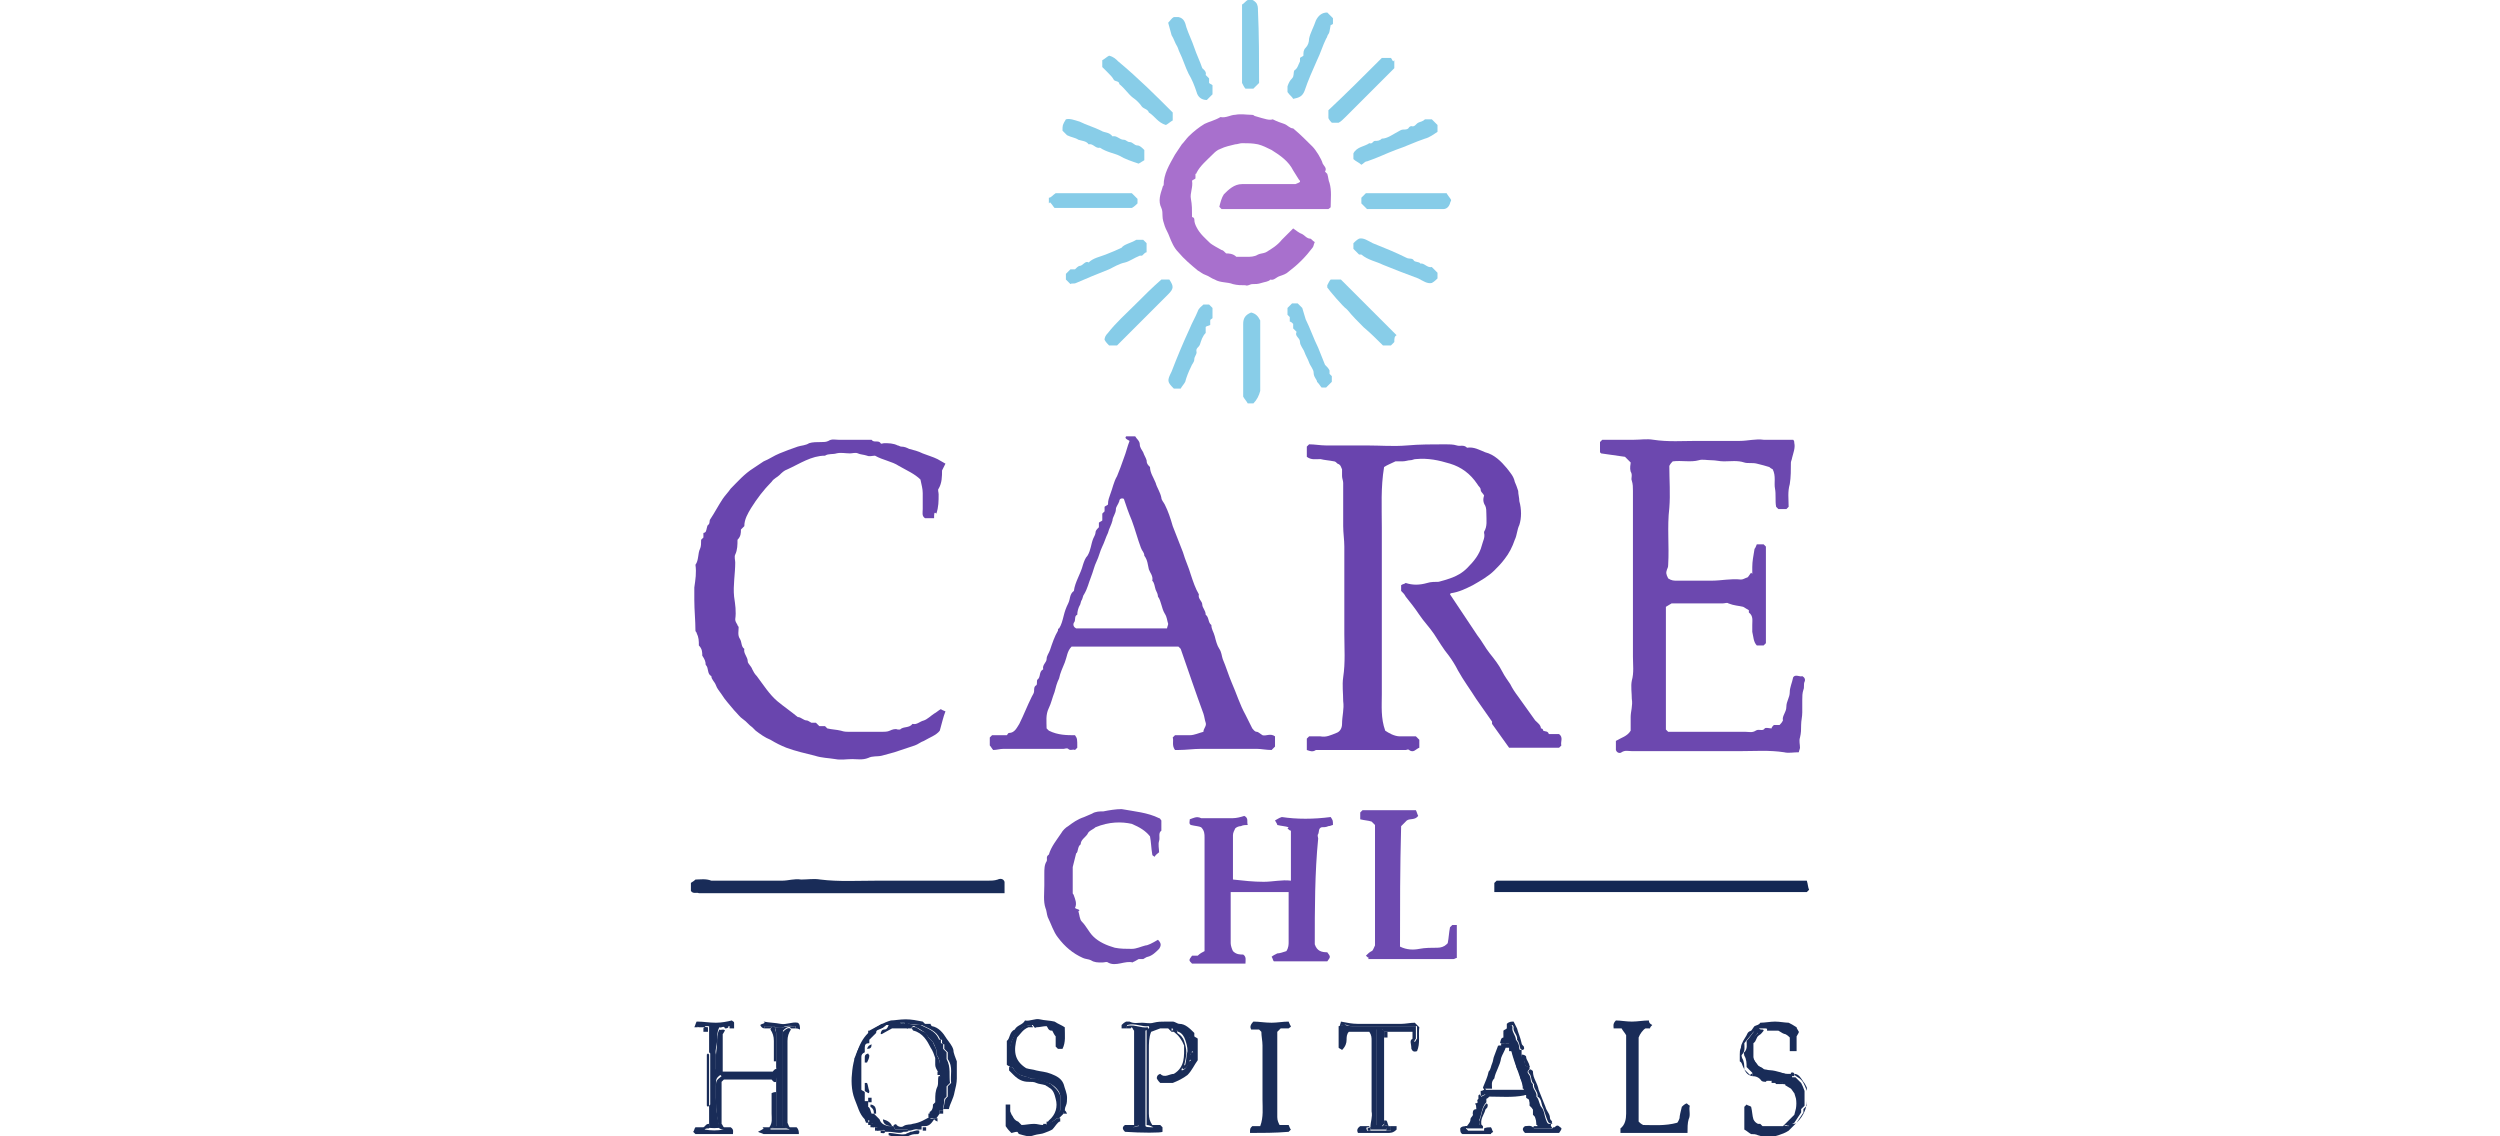 <svg xmlns="http://www.w3.org/2000/svg" xmlns:xlink="http://www.w3.org/1999/xlink" id="Layer_1" x="0px" y="0px" viewBox="0 0 220 100" xml:space="preserve"><style type="text/css">	.st0{fill:#0177BA;}	.st1{fill:#0278BA;}	.st2{fill:#0277BA;}	.st3{fill:#0177B9;}	.st4{fill:#EC1C24;}	.st5{fill:#F48120;}	.st6{fill:#9B8146;}	.st7{fill:#FFFFFF;}	.st8{fill:#ED1C24;}	.st9{fill:#6D6E70;}	.st10{fill-rule:evenodd;clip-rule:evenodd;fill:#19AAF8;}	.st11{fill:#F26422;}	.st12{fill:#0C4F9E;}	.st13{fill:#FBFAF9;}	.st14{fill:#33368F;}	.st15{fill:#2E3E8D;}	.st16{fill:#2F3E8E;}	.st17{fill:#2F3E8D;}	.st18{fill:#35368F;}	.st19{fill:#FFFFFE;}	.st20{fill:#038647;}	.st21{fill:#EC2227;}	.st22{fill:#37368F;}	.st23{fill:#F2F3F2;}	.st24{fill:#713071;}	.st25{fill:#B92E4C;}	.st26{fill:#913263;}	.st27{fill:#753073;}	.st28{fill:#673277;}	.st29{fill:#61327C;}	.st30{fill:#A4325A;}	.st31{fill:#D42D3D;}	.st32{fill:#883169;}	.st33{fill:#CA293E;}	.st34{fill:#61317E;}	.st35{fill:#D0293D;}	.st36{fill:#CF2F3C;}	.st37{fill:#F4F3F2;}	.st38{fill:#F9F7F8;}	.st39{fill:#F4F4F1;}	.st40{fill:#F7F6F8;}	.st41{fill:#EEEEF3;}	.st42{fill:#EEEDF4;}	.st43{fill:#ECECF3;}	.st44{fill:#ECECF2;}	.st45{fill:#EBEBF2;}	.st46{fill:#E8E9F1;}	.st47{fill:#ECEBF1;}	.st48{fill:#F2F1F1;}	.st49{fill:#E7E7EE;}	.st50{fill:#EAE9F1;}	.st51{fill:#F2F2F2;}	.st52{fill:#E6E6ED;}	.st53{fill:#E7E6EE;}	.st54{fill:#E3E4ED;}	.st55{fill:#E6E5EC;}	.st56{fill:#F2F0EF;}	.st57{fill:#E1E0EB;}	.st58{fill:#E3E2EB;}	.st59{fill:#F2F2F3;}	.st60{fill:#E1E0E9;}	.st61{fill:#DEDDEA;}	.st62{fill:#F0F0F0;}	.st63{fill:#DFDDE9;}	.st64{fill:#D9DAE9;}	.st65{fill:#E7E8EE;}	.st66{fill:#F4F3F0;}	.st67{fill:#D8D7E4;}	.st68{fill:#F3F2F1;}	.st69{fill:#CCCDDF;}	.st70{fill:#F0F1F2;}	.st71{fill:#D0D0E1;}	.st72{fill:#8E91BE;}	.st73{fill:#C7C7DC;}	.st74{fill:#E2E3EA;}	.st75{fill:#9494C0;}	.st76{fill:#E9E9EC;}	.st77{fill:#ECF0F8;}	.st78{fill:#E5E3E8;}	.st79{fill:#AAABD3;}	.st80{fill:#B7BADB;}	.st81{fill:#685C93;}	.st82{fill:#4D4991;}	.st83{fill:#2B3E89;}	.st84{fill:#C79933;}	.st85{fill:#F6F1E2;}	.st86{fill:#EFE3C5;}	.st87{fill:#F6EDD6;}	.st88{fill:#F7EDD7;}	.st89{fill:#F6F1E0;}	.st90{fill:#F1E4C4;}	.st91{fill:#C59F54;}	.st92{fill:#F2E7CE;}	.st93{fill:#EEDFB8;}	.st94{fill:#C9A761;}	.st95{fill:#DFC38D;}	.st96{fill:#E3CB9C;}	.st97{fill:#C4C2DF;}	.st98{fill:#CF3F29;}	.st99{fill:#CE402B;}	.st100{fill:#C64A2B;}	.st101{fill:#BB522E;}	.st102{fill:#B05631;}	.st103{fill:#BF4F2C;}	.st104{fill:#C7482B;}	.st105{fill:#BE4E2D;}	.st106{fill:#7F723C;}	.st107{fill:#BB532D;}	.st108{fill:#677B41;}	.st109{fill:#807338;}	.st110{fill:#34368F;}	.st111{fill:#FEFEFD;}	.st112{fill:#FEFDFC;}	.st113{fill:#FDFCFB;}	.st114{fill:#6C3179;}	.st115{fill:#78356F;}	.st116{fill:#6C3272;}	.st117{fill:#7D2F71;}	.st118{fill:#FDFDFC;}	.st119{fill:#C5C2E0;}	.st120{fill:#FCFCFB;}	.st121{fill:#FBFBFB;}	.st122{fill:#F9F8F8;}	.st123{fill:#FAF9F8;}	.st124{fill:#F9F7F6;}	.st125{fill:#FAF9F9;}	.st126{fill:#F6F7F6;}	.st127{fill:#F4F3F3;}	.st128{fill:#34398C;}	.st129{fill:#F5F3F2;}	.st130{fill:#F6F6F5;}	.st131{fill:#34388C;}	.st132{fill:#34388D;}	.st133{fill:#34398D;}	.st134{fill:#33398C;}	.st135{fill:#363B8C;}	.st136{fill:#33388D;}	.st137{fill:#F3F2F4;}	.st138{fill:#35398C;}	.st139{fill:#37398B;}	.st140{fill:#36398D;}	.st141{fill:#F2F1F2;}	.st142{fill:#383A8D;}	.st143{fill:#3F3D8A;}	.st144{fill:#363A8C;}	.st145{fill:#343A8C;}	.st146{fill:#333A8C;}	.st147{fill:#333A8D;}	.st148{fill:#F5F4F3;}	.st149{fill:#343B8C;}	.st150{fill:#353B8C;}	.st151{fill:#3D3D8D;}	.st152{fill:#353A8C;}	.st153{fill:#423F8B;}	.st154{fill:#F7F5F4;}	.st155{fill:#3A3E8D;}	.st156{fill:#343A8D;}	.st157{fill:#413F8B;}	.st158{fill:#3A3D8C;}	.st159{fill:#F4F3F1;}	.st160{fill:#EFF0F0;}	.st161{fill:#F1F2F1;}	.st162{fill:#F2F2F1;}	.st163{fill:#47448A;}	.st164{fill:#45428B;}	.st165{fill:#3F408E;}	.st166{fill:#44418C;}	.st167{fill:#3D3F89;}	.st168{fill:#454189;}	.st169{fill:#EFEFEF;}	.st170{fill:#49448B;}	.st171{fill:#F9F9F7;}	.st172{fill:#3E3D8C;}	.st173{fill:#4C488D;}	.st174{fill:#F1F1EF;}	.st175{fill:#4D488B;}	.st176{fill:#353A8D;}	.st177{fill:#3C3F8D;}	.st178{fill:#49468A;}	.st179{fill:#EFF0EF;}	.st180{fill:#43468D;}	.st181{fill:#404490;}	.st182{fill:#EBEAEF;}	.st183{fill:#504D8D;}	.st184{fill:#867FA5;}	.st185{fill:#EFEEEE;}	.st186{fill:#EBEAEA;}	.st187{fill:#55528F;}	.st188{fill:#E8E9EC;}	.st189{fill:#3D398A;}	.st190{fill:#E8E9EB;}	.st191{fill:#57568F;}	.st192{fill:#3E3C7C;}	.st193{fill:#E4E6F0;}	.st194{fill:#544C8C;}	.st195{fill:#686594;}	.st196{fill:#534C8B;}	.st197{fill:#ECEBEE;}	.st198{fill:#E8E8ED;}	.st199{fill:#6C6387;}	.st200{fill:#6E6195;}	.st201{fill:#4D4A8E;}	.st202{fill:#3A3E8E;}	.st203{fill:#4B498D;}	.st204{fill:#5E558B;}	.st205{fill:#817BA4;}	.st206{fill:#615788;}	.st207{fill:#726993;}	.st208{fill:#736192;}	.st209{fill:#736A99;}	.st210{fill:#857A9D;}	.st211{fill:#49448F;}	.st212{fill:#776C97;}	.st213{fill:#847B97;}	.st214{fill:#77719D;}	.st215{fill:#68618D;}	.st216{fill:#6A6398;}	.st217{fill:#84789C;}	.st218{fill:#736797;}	.st219{fill:#968CA8;}	.st220{fill:#6D6191;}	.st221{fill:#625991;}	.st222{fill:#81769A;}	.st223{fill:#E2E3EB;}	.st224{fill:#7C77A2;}	.st225{fill:#8E89A6;}	.st226{fill:#5B568E;}	.st227{fill:#9891B8;}	.st228{fill:#645E97;}	.st229{fill:#F1F0EF;}	.st230{fill:#ECECEE;}	.st231{fill:#E9E8EA;}	.st232{fill:#F2E5C9;}	.st233{fill:#E4D6B3;}	.st234{fill:#F2E6C9;}	.st235{fill:#F0F1F1;}	.st236{fill:#EDEDEE;}	.st237{fill:#CC983B;}	.st238{fill:#D0A760;}	.st239{fill:#CB9F54;}	.st240{fill:#CB983B;}	.st241{fill:#F4E8C8;}	.st242{fill:#FEFEFE;}	.st243{fill:#32398C;}	.st244{fill:#33398D;}	.st245{fill:#35398B;}	.st246{fill:#42408B;}	.st247{fill:#46448C;}	.st248{fill:#44408C;}	.st249{fill:#4C488E;}	.st250{fill:#E6E8EC;}	.st251{fill:#4D498C;}	.st252{fill:#EBECEC;}	.st253{fill:#50498E;}	.st254{fill:#80769E;}	.st255{fill:#EAECF0;}	.st256{fill:#A8A6C9;}	.st257{fill:#736997;}	.st258{fill:#655F97;}	.st259{fill:#5F5388;}	.st260{fill:#7C7097;}	.st261{fill:#7E759E;}	.st262{fill:#5E598D;}	.st263{fill:#7C749B;}	.st264{fill:#807AA0;}	.st265{fill:#8578A2;}	.st266{fill:#655D94;}	.st267{fill:#353B8D;}	.st268{fill:#40418C;}	.st269{fill:#3B3E8E;}	.st270{fill:#48458A;}	.st271{fill:#4C498E;}	.st272{fill:#3D4089;}	.st273{fill:#4A478A;}	.st274{fill:#5B5791;}	.st275{fill:#423F86;}	.st276{fill:#655F92;}	.st277{fill:#5F5890;}	.st278{fill:#625C8F;}	.st279{fill:#4F4E8F;}	.st280{fill:#635793;}	.st281{fill:#605B8B;}	.st282{fill:#393C8C;}	.st283{fill:#48458B;}	.st284{fill:#504F91;}	.st285{fill:#514B8B;}	.st286{fill:#827AA1;}	.st287{fill:#716A9B;}	.st288{fill:#726892;}	.st289{fill:#3E3F79;}	.st290{fill:#373C8C;}	.st291{fill:#4D4989;}	.st292{fill:#57508F;}	.st293{fill:#6B649C;}	.st294{fill:#363A8D;}	.st295{fill:#373C8D;}	.st296{fill:#57518F;}	.st297{fill:#4A4489;}	.st298{fill:#363B8D;}	.st299{fill:#706A98;}	.st300{fill:#756B95;}	.st301{fill:#32378D;}	.st302{fill:#373A8D;}	.st303{fill:#383B8C;}	.st304{fill:#383A8C;}	.st305{fill:#534F8E;}	.st306{fill:#F7F6F7;}	.st307{fill:#F3F2F2;}	.st308{fill:#424189;}	.st309{fill:#49468E;}	.st310{fill:#F2F1F3;}	.st311{fill:#696292;}	.st312{fill:#E3E4EA;}	.st313{fill:#373A8C;}	.st314{fill:#57528E;}	.st315{fill:#3F408D;}	.st316{fill:#615E95;}	.st317{fill:#FBFAFA;}	.st318{fill:#544E8E;}	.st319{fill:#4C4686;}	.st320{fill:#FAFAF9;}	.st321{fill:#F7F5F5;}	.st322{fill:#4A468B;}	.st323{fill:#45468E;}	.st324{fill:#6F6A93;}	.st325{fill:#CC983A;}	.st326{fill:#5F4D7C;}	.st327{fill:#947370;}	.st328{fill:#4B3A83;}	.st329{fill:#5C457C;}	.st330{fill:#544481;}	.st331{fill:#52427D;}	.st332{fill:#614D79;}	.st333{fill:#5B447B;}	.st334{fill:#5A437E;}	.st335{fill:#695276;}	.st336{fill:#5B467E;}	.st337{fill:#684D7D;}	.st338{fill:#FDFCFA;}	.st339{fill:#F0E1C1;}	.st340{fill:#F9F3E2;}	.st341{fill:#FAF8F8;}	.st342{fill:#4F4A8D;}	.st343{fill:#EEEDEF;}	.st344{fill:#3A3980;}	.st345{fill:#ECEAEF;}	.st346{fill:#FBF9F9;}	.st347{fill:#F0EFF1;}	.st348{fill:#FDFBFB;}	.st349{fill:#DDDDE8;}	.st350{fill:#8981B9;}	.st351{fill:#F2DB0F;}	.st352{fill:url(#SVGID_1_);}	.st353{fill:url(#SVGID_00000106121416575536907530000003170559992888619432_);}	.st354{fill:url(#SVGID_00000155847373082426846460000014316670037024846210_);}	.st355{fill:#091404;}	.st356{fill:#ED1B2F;}	.st357{fill:#0D66B3;}	.st358{fill:#E01A27;}	.st359{fill:#253289;}	.st360{fill-rule:evenodd;clip-rule:evenodd;fill:#253289;}	.st361{fill:#0F4F8A;}	.st362{fill:#3B994A;}	.st363{fill:#D94079;}	.st364{fill:#F0AE3E;}	.st365{fill:#EA8C2F;}	.st366{fill:url(#SVGID_00000111174867961094879660000015068719618273270710_);}	.st367{fill:url(#SVGID_00000021803572141549545890000001035974428465546379_);}	.st368{fill:url(#SVGID_00000067955609635307824830000008616602578032283273_);}	.st369{fill:#EC008C;}	.st370{fill:#FFDD00;}	.st371{fill:#B11116;}	.st372{fill:url(#SVGID_00000134927944872111983100000002914903109558230658_);}	.st373{fill:#FAA61A;}	.st374{fill:url(#SVGID_00000103971906394486254370000005874414018650582675_);}	.st375{fill:#E11B22;}	.st376{fill:#2B4E8B;}	.st377{fill:#E52B38;}	.st378{fill:#6944AE;}	.st379{fill:#6C48AF;}	.st380{fill:#6B47AF;}	.st381{fill:#6945AE;}	.st382{fill:#A870CD;}	.st383{fill:#6E4BB0;}	.st384{fill:#6D4AB0;}	.st385{fill:#192C58;}	.st386{fill:#132754;}	.st387{fill:#87CCE8;}	.st388{fill:#86CCE8;}	.st389{fill:#88CDE8;}	.st390{fill:#0B2553;}</style><g>	<path class="st378" d="M127.6,52.3c0.8,1.2,1.6,2.4,2.4,3.6c0.4,0.5,0.7,1.1,1.1,1.6c0.4,0.5,0.8,1,1.1,1.6  c0.2,0.4,0.5,0.8,0.7,1.1c0.2,0.4,0.4,0.7,0.7,1.1c0.5,0.7,1,1.4,1.5,2.1c0.2,0.2,0.5,0.4,0.5,0.7c0.2,0,0.2,0.2,0.2,0.2  c0.2,0.1,0.4,0,0.5,0.3c0.3,0,0.6,0,0.9,0c0.4,0.3,0.1,0.7,0.2,1c-0.1,0.1-0.1,0.1-0.2,0.2c-1.5,0-2.9,0-4.4,0  c-0.5-0.7-1-1.4-1.5-2.1c0,0,0-0.1,0-0.2c-0.5-0.7-0.9-1.3-1.4-2c-0.5-0.8-1.1-1.6-1.6-2.5c-0.2-0.4-0.5-0.9-0.8-1.3  c-0.5-0.6-0.9-1.3-1.3-1.9c-0.4-0.6-0.9-1.1-1.3-1.7c-0.4-0.6-0.8-1.1-1.2-1.6c-0.1-0.2-0.2-0.3-0.4-0.5c0-0.2,0-0.3,0-0.5  c0.1-0.1,0.3-0.1,0.4-0.2c0.6,0.2,1.2,0.2,1.9,0c0.3-0.1,0.7-0.1,1-0.1c0.4-0.1,0.7-0.2,1-0.3c0.6-0.2,1.1-0.5,1.5-0.9  c0.6-0.6,1.1-1.2,1.3-2c0.1-0.4,0.3-0.7,0.2-1.1c0,0,0-0.1,0-0.1c0.3-0.5,0.2-1,0.2-1.6c0-0.2,0-0.5-0.1-0.7  c-0.2-0.3-0.2-0.6-0.1-0.9c-0.1-0.2-0.3-0.3-0.3-0.5c0-0.2-0.2-0.3-0.3-0.5c-0.6-0.9-1.4-1.5-2.4-1.8c-1-0.3-1.9-0.5-3-0.4  c-0.2,0-0.3,0.1-0.5,0.1c-0.2,0-0.4,0.1-0.7,0.1c-0.2,0-0.4,0-0.6,0c-0.4,0.2-0.7,0.3-1,0.5c-0.3,1.8-0.2,3.5-0.2,5.3  c0,4.9,0,9.8,0,14.7c0,1-0.1,2.1,0.3,3.2c0.3,0.2,0.8,0.5,1.3,0.5c0.5,0,0.9,0,1.4,0c0.1,0.1,0.2,0.2,0.3,0.3c0,0.2,0,0.4,0,0.7  c-0.3,0.1-0.5,0.5-0.9,0.2c-0.1-0.1-0.2,0-0.3,0c-2.5,0-5.1,0-7.6,0c-0.1,0-0.3,0-0.3,0c-0.3,0.2-0.5,0.1-0.8,0c0-0.3,0-0.6,0-1  c0,0,0.1-0.1,0.2-0.2c0.3,0,0.7,0,1,0c0.5,0.1,0.9-0.1,1.4-0.3c0.3-0.1,0.5-0.4,0.5-0.8c0-0.7,0.2-1.3,0.1-2c0-0.7-0.1-1.4,0-2.1  c0.2-1.3,0.1-2.6,0.1-3.8c0-1.3,0-2.6,0-3.8c0-1.3,0-2.6,0-3.9c0-0.6-0.1-1.2-0.1-1.8c0-0.6,0-1.3,0-1.9c0-0.6,0-1.3,0-1.9  c0-0.2-0.1-0.4-0.1-0.6c0-0.2,0-0.4,0-0.6c-0.1-0.2-0.1-0.4-0.4-0.5c-0.1-0.1-0.2-0.2-0.3-0.2c-0.5-0.1-0.8-0.1-1.2-0.2  c-0.4,0-0.8,0.1-1.2-0.2c0-0.3,0-0.6,0-0.9c0,0,0.1-0.1,0.2-0.2c0.5,0,1,0.1,1.5,0.1c1.2,0,2.4,0,3.6,0c1.2,0,2.3,0.1,3.5,0  c1.1-0.1,2.3-0.1,3.4-0.1c0.3,0,0.7,0,1,0.1c0.3,0.1,0.6-0.1,0.9,0.2c0.6-0.1,1.1,0.2,1.6,0.4c0.8,0.2,1.4,0.8,1.9,1.4  c0.3,0.4,0.6,0.7,0.7,1.2c0.1,0.2,0.2,0.5,0.3,0.8c0,0.3,0.1,0.6,0.1,0.9c0.2,0.7,0.2,1.5,0,2.1c-0.2,0.4-0.2,0.9-0.4,1.3  c-0.2,0.6-0.5,1.2-0.9,1.7c-0.3,0.4-0.6,0.7-0.9,1c-0.5,0.5-1.2,0.9-1.9,1.3c-0.6,0.3-1.2,0.6-1.9,0.7c-0.2,0-0.3,0.1-0.5,0.1  C127.7,52,127.7,52.2,127.6,52.3z"></path>	<path class="st379" d="M143.5,40.7c-0.2-0.2-0.3-0.3-0.5-0.5c-0.7-0.1-1.4-0.2-2.1-0.3c0,0-0.1-0.1-0.1-0.1c0-0.3,0-0.6,0-0.9  c0.1-0.1,0.1-0.1,0.2-0.2c0.9,0,1.9,0,2.8,0c0.6,0,1.1-0.1,1.7,0c1.3,0.2,2.6,0.1,3.8,0.1c1.3,0,2.6,0,3.8,0c0.7,0,1.4-0.2,2.1-0.1  c0.7,0,1.4,0,2.1,0c0.2,0,0.3,0,0.5,0c0.1,0.1,0.1,0.2,0.1,0.3c0.1,0.4-0.1,0.9-0.2,1.3c0,0.1-0.1,0.3-0.1,0.4c0,0.6,0,1.3-0.1,1.9  c-0.2,0.7-0.1,1.3-0.1,2c0,0-0.1,0.1-0.2,0.2c-0.2,0-0.4,0-0.7,0c-0.1-0.1-0.1-0.1-0.2-0.2c-0.1-0.5,0-1.1-0.1-1.6  c-0.1-0.5,0.1-1.1-0.2-1.7c0,0-0.2-0.1-0.3-0.2c-0.3-0.1-0.7-0.2-1.1-0.3c-0.4-0.1-0.8,0-1.1-0.1c-0.6-0.2-1.2-0.1-1.8-0.1  c-0.4,0-0.7-0.1-1.1-0.1c-0.4,0-0.8-0.1-1.1,0c-0.7,0.2-1.5,0-2.3,0.1c-0.1,0.1-0.2,0.2-0.3,0.4c0,1.2,0.1,2.5,0,3.7  c-0.2,1.7,0,3.3-0.1,5c0,0.1,0,0.2-0.1,0.4c-0.1,0.3-0.1,0.4,0.1,0.8c0.3,0.2,0.5,0.2,0.8,0.2c1,0,2,0,3,0c0.9,0,1.7-0.2,2.6-0.1  c0.2,0,0.3-0.1,0.6-0.2c0.1-0.1,0.2-0.3,0.3-0.4c0,0,0.1,0.1,0.1,0.1c0-0.2,0-0.4,0-0.6c0-0.5,0.1-1,0.2-1.6  c0.1-0.1,0.1-0.2,0.2-0.4c0.2,0,0.4,0,0.6,0c0,0,0.1,0.1,0.2,0.2c0,2.8,0,5.6,0,8.5c0,0-0.1,0.1-0.2,0.2c-0.2,0-0.4,0-0.6,0  c-0.3-0.3-0.3-0.8-0.4-1.2c0-0.2,0-0.4,0-0.6c0-0.4,0.1-0.8-0.3-1.1c0,0,0-0.2,0-0.2c-0.2-0.1-0.3-0.2-0.5-0.3  c-0.4-0.1-0.8-0.1-1.3-0.3c-0.1-0.1-0.3,0-0.5,0c-1.5,0-3,0-4.5,0c-0.2,0.1-0.3,0.2-0.5,0.3c0,3.6,0,7.2,0,10.8  c0,0,0.1,0.1,0.2,0.2c0.1,0,0.2,0,0.3,0c2.2,0,4.3,0,6.5,0c0.3,0,0.6,0.1,0.9-0.1c0.3-0.2,0.6,0.1,0.8-0.2c0.1-0.1,0.4,0,0.6,0  c0-0.1,0.1-0.2,0.2-0.3c0.2,0,0.3,0,0.5,0c0.1-0.1,0.2-0.2,0.3-0.4c-0.1-0.4,0.3-0.7,0.3-1.2c0-0.5,0.3-0.8,0.3-1.3  c0-0.4,0.2-0.8,0.3-1.3c0.2-0.3,0.6,0,0.8-0.1c0.2,0.1,0.3,0.3,0.2,0.5c-0.1,0.2,0,0.5-0.1,0.7c-0.1,0.3-0.1,0.6-0.1,0.9  c0,0.4,0,0.7,0,1.1c0,0.4-0.1,0.7-0.1,1.1c0,0.4,0,0.7-0.1,1.1c-0.1,0.3,0,0.6,0,0.9c0,0.1-0.1,0.3-0.1,0.4c-0.5,0-0.9,0.1-1.3,0  c-1.3-0.2-2.6-0.1-3.8-0.1c-1.3,0-2.6,0-3.8,0c-1.9,0-3.9,0-5.8,0c-0.3,0-0.6-0.1-0.9,0.1c-0.1,0.1-0.4,0.1-0.5-0.2  c0-0.2,0-0.5,0-0.8c0.5-0.3,1-0.4,1.3-0.9c0-0.4,0-0.8,0-1.2c0-0.5,0.2-1,0.1-1.6c0-0.5-0.1-1.1,0-1.6c0.2-0.7,0.1-1.4,0.1-2.1  c0-4.9,0-9.7,0-14.6c0-0.3,0-0.6-0.1-0.9c-0.1-0.2,0.1-0.5-0.1-0.8C143.4,41.1,143.5,40.9,143.5,40.7z"></path>	<path class="st380" d="M99.1,38.4c0.3,0,0.5,0,0.8,0c0.1,0.2,0.4,0.4,0.4,0.7c0,0.3,0.2,0.5,0.3,0.7c0.1,0.3,0.2,0.4,0.3,0.7  c0,0.3,0.1,0.4,0.3,0.6c0,0.5,0.3,0.9,0.5,1.4c0.1,0.4,0.4,0.8,0.5,1.3c0,0.2,0.2,0.4,0.3,0.6c0.3,0.6,0.5,1.2,0.7,1.9  c0.3,0.8,0.6,1.5,0.9,2.3c0.2,0.7,0.5,1.3,0.7,2c0.2,0.6,0.4,1.2,0.7,1.7c-0.1,0.4,0.3,0.6,0.3,0.9c0,0.3,0.3,0.5,0.3,0.9  c0.3,0.2,0.2,0.7,0.5,0.9c0,0.4,0.2,0.6,0.3,1c0.1,0.4,0.2,0.8,0.4,1.1c0.2,0.3,0.2,0.6,0.3,0.9c0.3,0.7,0.5,1.4,0.8,2.1  c0.4,0.9,0.7,1.9,1.2,2.8c0.2,0.4,0.4,0.8,0.6,1.2c0.1,0.1,0.2,0.3,0.4,0.3c0.1,0,0.2,0.1,0.5,0.3c0.3,0.1,0.7-0.2,1.1,0.1  c0,0.3,0,0.5,0,0.9c-0.1,0.1-0.2,0.2-0.3,0.3c-0.5,0-0.9-0.1-1.3-0.1c-1.6,0-3.2,0-4.9,0c-0.7,0-1.3,0.1-2,0.1c-0.1,0-0.2,0-0.3,0  c-0.3-0.4-0.1-0.8-0.2-1.1c0.1-0.1,0.1-0.1,0.2-0.2c0.4,0,0.9,0,1.3,0c0.4,0,0.8-0.2,1.2-0.3c0-0.3,0.3-0.5,0.2-0.8  c-0.1-0.3-0.1-0.5-0.2-0.8c-0.7-1.9-1.3-3.7-2-5.7c0,0-0.1-0.1-0.2-0.2c-3.1,0-6.3,0-9.4,0c-0.4,0.4-0.4,0.9-0.6,1.4  c-0.2,0.5-0.4,0.9-0.5,1.4c-0.2,0.4-0.3,0.8-0.4,1.2c-0.2,0.5-0.3,1-0.5,1.4c-0.3,0.6-0.2,1.2-0.2,1.8c0.1,0.1,0.2,0.2,0.2,0.2  c0.8,0.4,1.6,0.4,2.3,0.4c0.2,0.3,0.2,0.3,0.2,1.1c0,0-0.1,0.1-0.2,0.2c-0.2-0.1-0.4,0.1-0.6-0.1c-0.1-0.1-0.3,0-0.4,0  c-1.8,0-3.5,0-5.3,0c-0.3,0-0.6,0.1-0.9,0.1c-0.1-0.1-0.2-0.3-0.3-0.4c0-0.2,0-0.4,0-0.7c0.1-0.1,0.1-0.1,0.2-0.2  c0.4,0,0.9,0,1.3,0c0.1-0.1,0.1-0.2,0.2-0.2c0.5,0,0.7-0.5,0.9-0.8c0.4-0.8,0.7-1.6,1.1-2.4c0.1-0.2,0.2-0.3,0.2-0.5  c0-0.2,0-0.4,0.2-0.5c0.1-0.1,0-0.4,0.1-0.5c0.3-0.2,0.1-0.7,0.5-0.9c-0.1-0.4,0.3-0.6,0.3-0.9c0-0.3,0.2-0.5,0.3-0.8  c0.2-0.6,0.4-1.2,0.7-1.7c0-0.1,0-0.2,0.1-0.2c0.2-0.3,0.3-0.7,0.4-1.1c0.1-0.4,0.2-0.7,0.4-1.1c0.2-0.4,0.1-0.8,0.5-1.1  c0.1-0.8,0.6-1.5,0.8-2.3c0.1-0.3,0.2-0.6,0.4-0.8c0.3-0.5,0.3-1,0.5-1.5c0.1-0.2,0.2-0.4,0.2-0.5c0-0.2,0.1-0.3,0.3-0.5  c0-0.1,0-0.2,0-0.4c0.1-0.1,0.2-0.1,0.3-0.2c0-0.2,0-0.4,0-0.6c0.1-0.1,0.2-0.2,0.2-0.2c0-0.1,0-0.2,0-0.4c0.1-0.1,0.2-0.1,0.3-0.2  c0-0.4,0.1-0.6,0.2-0.9c0.2-0.5,0.3-1.1,0.6-1.6c0.2-0.5,0.4-1,0.6-1.6c0.2-0.5,0.3-1,0.5-1.5C99,38.6,99,38.5,99.1,38.4z   M98.9,43.9c-0.2-0.1-0.4,0-0.4,0.2c-0.1,0.3-0.3,0.5-0.3,0.7c0,0.4-0.3,0.7-0.3,1c-0.1,0.4-0.3,0.7-0.4,1.1  c-0.2,0.4-0.3,0.8-0.5,1.2c-0.2,0.4-0.3,0.9-0.5,1.3c-0.2,0.4-0.3,0.9-0.5,1.4c-0.2,0.5-0.3,1-0.6,1.5c-0.1,0.1-0.1,0.3-0.2,0.5  c-0.1,0.1-0.1,0.4-0.2,0.5c-0.1,0.2-0.2,0.5-0.2,0.8c-0.3,0.1-0.1,0.5-0.3,0.7c-0.1,0.2,0,0.4,0.2,0.5c2.6,0,5.3,0,8,0  c0-0.1,0.1-0.3,0.1-0.4c-0.1-0.3-0.1-0.6-0.3-0.9c-0.3-0.5-0.3-1.1-0.6-1.5c0-0.2-0.1-0.4-0.2-0.6c-0.1-0.3-0.1-0.6-0.3-0.8  c0.1-0.4-0.2-0.7-0.3-1c-0.1-0.4-0.1-0.8-0.4-1.2c0-0.3-0.2-0.4-0.3-0.7c-0.3-0.8-0.5-1.6-0.8-2.4C99.3,45.1,99.1,44.5,98.9,43.9z"></path>	<path class="st381" d="M82.2,45.6c-0.3,0-0.6,0-0.8,0c-0.3-0.2-0.2-0.5-0.2-0.8c0-0.5,0-0.9,0-1.4c0-0.4-0.1-0.7-0.2-1.2  c-0.5-0.5-1.2-0.8-1.9-1.2c-0.6-0.4-1.4-0.5-2.1-0.9c-0.2,0-0.5,0.1-0.7,0C76,40,75.7,40,75.5,39.9c-0.2-0.1-0.5,0-0.7,0  c-0.4,0-0.8-0.1-1.2,0c-0.3,0.1-0.7,0-1,0.2c-1.2,0-2.2,0.7-3.3,1.2c-0.3,0.1-0.5,0.3-0.7,0.5c-0.2,0.2-0.5,0.3-0.7,0.6  c-0.7,0.7-1.3,1.5-1.8,2.3c-0.3,0.5-0.6,1-0.6,1.6c-0.1,0.1-0.2,0.2-0.3,0.3c0,0.3,0,0.6-0.3,0.9c0,0.4,0,0.9-0.2,1.3  c-0.1,0.2,0,0.5,0,0.7c0,1-0.2,2-0.1,3c0.1,0.7,0.2,1.3,0.1,2c0,0.2,0.1,0.3,0.2,0.5c0,0.1,0.1,0.1,0.1,0.2c0,0.3-0.1,0.7,0.1,1  c0.2,0.3,0.1,0.7,0.4,0.9c-0.1,0.4,0.3,0.7,0.3,1.1c0,0.2,0.3,0.4,0.4,0.7c0.1,0.2,0.2,0.4,0.4,0.6c0.6,0.8,1.1,1.6,1.8,2.2  c0.6,0.5,1.2,0.9,1.8,1.4c0.3,0,0.5,0.3,0.8,0.3c0.1,0,0.2,0.1,0.4,0.2c0.1,0,0.2,0,0.4,0c0.1,0.1,0.2,0.2,0.3,0.3  c0.2,0,0.3,0,0.5,0c0.1,0.1,0.2,0.2,0.2,0.2c0.4,0.1,0.8,0.1,1.2,0.2c0.3,0.1,0.5,0.1,0.7,0.1c1,0,1.9,0,2.9,0c0.2,0,0.5,0,0.7-0.1  c0.2-0.1,0.5-0.2,0.7-0.1c0.1,0,0.2,0,0.2,0c0.3-0.3,0.8-0.1,1.1-0.5c0.4,0.1,0.6-0.2,1-0.3c0.3-0.1,0.6-0.4,0.9-0.6  c0.2-0.1,0.4-0.3,0.6-0.4c0.1,0.1,0.2,0.1,0.4,0.2c-0.2,0.5-0.3,1-0.5,1.7c-0.3,0.4-0.9,0.6-1.4,0.9c-0.3,0.1-0.5,0.3-0.8,0.4  c-0.6,0.2-1.2,0.4-1.8,0.6c-0.4,0.1-0.7,0.2-1.1,0.3c-0.4,0.1-0.8,0-1.2,0.2c-0.5,0.2-1,0.1-1.4,0.1c-0.5,0-1,0.1-1.5,0  c-0.6-0.1-1.2-0.1-1.8-0.3c-0.8-0.2-1.7-0.4-2.5-0.7c-0.5-0.2-0.9-0.4-1.4-0.7c-0.5-0.2-0.9-0.5-1.3-0.8c-0.1-0.1-0.2-0.2-0.3-0.3  c-0.3-0.2-0.5-0.5-0.8-0.7c-0.3-0.2-0.5-0.5-0.8-0.8c-0.4-0.5-0.8-0.9-1.1-1.4c-0.2-0.3-0.4-0.5-0.5-0.8c-0.1-0.3-0.4-0.5-0.4-0.8  c-0.4-0.2-0.2-0.7-0.5-1c0-0.3-0.1-0.5-0.3-0.8c0-0.3,0-0.6-0.3-0.9c0-0.4,0-0.7-0.2-1.1c0-0.1-0.1-0.1-0.1-0.2  c0-0.9-0.1-1.8-0.1-2.7c0-0.4,0-0.7,0-1.1c0.1-0.7,0.2-1.3,0.1-2c0.3-0.4,0.2-1,0.4-1.4c0.1-0.2,0.1-0.5,0.1-0.8  c0,0,0.1-0.1,0.2-0.2c0-0.1,0-0.2,0-0.4c0.1,0,0.2-0.1,0.2-0.1c0.1-0.2,0.1-0.5,0.2-0.6c0.2-0.1,0.1-0.4,0.2-0.5  c0.4-0.6,0.7-1.2,1.1-1.8c0.2-0.3,0.5-0.6,0.7-0.9c0.6-0.6,1.2-1.3,2-1.8c0.3-0.2,0.6-0.4,0.9-0.6c0.5-0.2,0.9-0.5,1.4-0.7  c0.5-0.2,1-0.4,1.6-0.6c0.3-0.1,0.7-0.1,1-0.3c0.3-0.1,0.7-0.1,1.1-0.1c0.2,0,0.4,0,0.6-0.1c0.3-0.2,0.6-0.1,0.9-0.1  c0.6,0,1.3,0,1.9,0c0.3,0,0.6,0,1,0c0.2,0.3,0.6,0,0.8,0.3c0,0.1,0.2,0,0.3,0c0.4,0,0.8,0,1.2,0.2c0.1,0,0.2,0.1,0.3,0.1  c0.3,0,0.5,0.1,0.7,0.2c0.4,0.1,0.8,0.2,1.2,0.4c0.5,0.2,0.9,0.3,1.3,0.5c0.2,0.1,0.5,0.3,0.7,0.4c-0.1,0.2-0.2,0.4-0.3,0.6  c0,0.5,0,1.1-0.3,1.6c-0.1,0.1,0,0.3,0,0.5c0,0.6,0,1.1-0.2,1.7C82.2,45,82.2,45.2,82.2,45.6z"></path>	<path class="st382" d="M112,10.5c0.4,0.2,0.7,0.3,1,0.4c0.3,0.1,0.5,0.4,0.8,0.4c0.6,0.5,1.2,1.1,1.7,1.6c0.3,0.3,0.8,1.1,0.9,1.5  c0.1,0.2,0.4,0.4,0.2,0.7c0.1,0.1,0.2,0.2,0.2,0.2c0.1,0.3,0.1,0.6,0.2,0.8c0.2,0.7,0.1,1.4,0.1,2.1c0,0.1-0.1,0.1-0.2,0.2  c-3.1,0-6.3,0-9.4,0c-0.1-0.1-0.1-0.1-0.2-0.2c0.1-0.4,0.2-0.8,0.4-1.1c0.4-0.4,0.9-0.9,1.6-0.9c1.6,0,3.2,0,4.7,0  c0.2-0.1,0.3-0.1,0.4-0.2c0-0.1,0-0.1-0.1-0.2c-0.2-0.3-0.3-0.5-0.5-0.8c-0.4-0.8-1.1-1.3-1.9-1.8c-0.4-0.2-0.8-0.4-1.2-0.5  c-0.5-0.1-0.9-0.1-1.4-0.1c-0.2,0-0.4,0.1-0.6,0.1c-0.4,0.1-0.9,0.2-1.3,0.4c-0.3,0.1-0.5,0.3-0.7,0.5c-0.5,0.5-1.1,1-1.4,1.6  c0,0.1-0.1,0.1-0.1,0.1c0,0.1,0,0.2,0,0.4c-0.1,0.1-0.2,0.1-0.3,0.2c0.1,0.6-0.2,1.1-0.1,1.6c0.1,0.5,0.1,1,0.1,1.6  c0.1,0,0.2,0.1,0.2,0.2c0,0.3,0.1,0.5,0.2,0.7c0.3,0.6,0.8,1,1.2,1.4c0.1,0.1,0.8,0.5,1,0.6c0.1,0,0.2,0.1,0.4,0.3  c0.2,0,0.6,0,0.9,0.3c0.3,0,0.6,0,0.9,0c0.3,0,0.7,0,1-0.2c0.2-0.1,0.5-0.1,0.7-0.2c0.5-0.3,1-0.6,1.4-1.1c0.3-0.3,0.6-0.6,1-1  c0.3,0.2,0.5,0.4,0.8,0.5c0.2,0.1,0.4,0.4,0.7,0.4c0.1,0,0.2,0.2,0.4,0.3c-0.1,0.2-0.1,0.4-0.2,0.5c-0.6,0.8-1.3,1.5-2.1,2.1  c-0.2,0.2-0.5,0.3-0.8,0.4c-0.3,0.1-0.5,0.4-0.8,0.3c-0.2,0.2-0.5,0.2-0.8,0.3c-0.3,0.1-0.5,0.1-0.8,0.1c-0.2,0-0.4,0.2-0.6,0.1  c-0.4,0-0.7,0-1.1-0.1c-0.5-0.2-1.1-0.1-1.6-0.4c-0.3-0.1-0.5-0.3-0.8-0.4c-0.3-0.1-0.5-0.3-0.7-0.4c-0.6-0.5-1.2-1-1.7-1.6  c-0.4-0.4-0.6-0.9-0.8-1.4c-0.1-0.3-0.3-0.6-0.4-0.9c-0.1-0.3-0.2-0.6-0.2-0.9c0-0.2,0-0.5-0.1-0.7c-0.3-0.6-0.1-1.2,0.1-1.8  c0-0.1,0.1-0.2,0.1-0.2c0-1,0.5-1.8,1-2.7c0.2-0.3,0.4-0.6,0.6-0.9c0.2-0.2,0.4-0.5,0.6-0.7c0.4-0.4,0.9-0.8,1.4-1.1  c0.4-0.2,0.9-0.3,1.4-0.6c0.5,0.1,0.9-0.2,1.3-0.2c0.5-0.1,1,0,1.4,0c0.1,0,0.2,0,0.3,0.1C111.4,10.5,111.7,10.6,112,10.5z"></path>	<path class="st379" d="M115.7,83.1c0.2,0.6,0.6,0.7,1.1,0.7c0.3,0.4,0.3,0.4,0,0.8c-1.6,0-3.1,0-4.7,0c-0.1-0.1-0.1-0.3-0.2-0.4  c0.1-0.1,0.3-0.2,0.5-0.3c0.2,0,0.5-0.1,0.8-0.2c0.2-0.3,0.2-0.6,0.2-0.8c0-1.5,0-2.9,0-4.4c-1.7,0-3.4,0-5.1,0c0,1.5,0,3,0,4.5  c0,0.2,0.1,0.5,0.2,0.7c0.3,0.3,0.6,0.3,0.9,0.3c0.3,0.2,0.2,0.5,0.2,0.8c-1.6,0-3.2,0-4.7,0c-0.3-0.3-0.3-0.3,0-0.7  c0.2,0,0.4,0,0.5,0c0.2-0.2,0.4-0.3,0.6-0.4c0-0.3,0-0.5,0-0.8c0-3.1,0-6.1,0-9.2c0-0.3,0-0.6-0.3-0.9c-0.2-0.1-0.5-0.1-0.9-0.2  c-0.2-0.1-0.1-0.3-0.1-0.5c0.3-0.1,0.6-0.3,1-0.1c0.1,0,0.2,0,0.3,0c0.8,0,1.6,0,2.5,0c0.3,0,0.7-0.1,1-0.2  c0.4,0.2,0.2,0.5,0.3,0.8c-0.2,0-0.4,0-0.6,0.1c-0.2,0-0.4,0.1-0.5,0.2c-0.1,0.2-0.2,0.4-0.2,0.6c0,1.3,0,2.6,0,3.9  c0.9,0.1,1.8,0.2,2.7,0.2c0.8,0,1.6-0.2,2.4-0.1c0-1.5,0-2.9,0-4.4c-0.1,0-0.2-0.1-0.3-0.2c0,0,0,0,0.1-0.1c-0.3-0.1-0.6-0.1-1-0.2  c0-0.1-0.1-0.2-0.2-0.4c0.2-0.1,0.3-0.2,0.6-0.3c1.3,0.2,2.8,0.2,4.3,0c0.2,0.3,0.2,0.3,0.2,0.7c-0.1,0-0.2,0.1-0.4,0.1  c-0.2,0.1-0.4,0.1-0.6,0.1c-0.3,0.1-0.2,0.4-0.3,0.6c-0.1,0.1,0,0.3,0,0.4C115.7,76.8,115.7,80,115.7,83.1z"></path>	<path class="st383" d="M101.9,82.7c0.3,0.3,0.3,0.5,0.1,0.8c-0.3,0.3-0.6,0.6-1,0.7c-0.1,0-0.2,0.1-0.4,0.2c-0.1,0-0.3,0-0.4,0  c-0.2,0.1-0.3,0.2-0.6,0.3c0.1,0,0.1,0,0.1,0c-0.7-0.2-1.5,0.4-2.2,0c-0.1-0.1-0.3,0-0.5,0c-0.4,0-0.7,0-1-0.2  c-0.2-0.1-0.5-0.1-0.7-0.2c-0.9-0.4-1.6-1-2.2-1.8c-0.4-0.5-0.6-1.2-0.9-1.8c-0.1-0.3-0.1-0.6-0.2-0.8c-0.2-0.6-0.1-1.3-0.1-2  c0-0.3,0-0.6,0-1c0-0.4,0-0.8,0.2-1.1c0.1-0.2-0.1-0.4,0.2-0.6c0.2-0.7,0.7-1.3,1.1-1.9c0.1-0.2,0.4-0.5,0.6-0.6  c0.4-0.3,0.8-0.6,1.4-0.8c0.2-0.1,0.5-0.2,0.7-0.3c0.3-0.2,0.7-0.2,1-0.2c0.5-0.1,1.1-0.2,1.6-0.2c1.1,0.2,2.3,0.3,3.3,0.8  c0.1,0,0.1,0.1,0.2,0.2c0,0.3,0,0.6,0,0.9c-0.3,0.2-0.1,0.6-0.2,0.9c-0.1,0.3,0,0.7,0,1c-0.1,0.1-0.3,0.2-0.4,0.4  c-0.1-0.1-0.2-0.1-0.2-0.2c-0.1-0.6-0.1-1.1-0.2-1.6c-0.4-0.5-0.9-0.8-1.6-1.1c-0.9-0.2-2-0.2-3.2,0.3c-0.2,0.2-0.6,0.3-0.7,0.6  c-0.2,0.3-0.6,0.5-0.6,0.9c-0.3,0.2-0.2,0.7-0.4,0.8c-0.1,0.4-0.2,0.8-0.3,1.2c0,0,0,0.1,0,0.1c0,0.7,0,1.5,0,2.2  c0,0.1,0.1,0.1,0.1,0.2c0.1,0.3,0.3,0.7,0.1,1.1c0.1,0.1,0.3,0.1,0.4,0.2c0,0-0.1,0.1-0.1,0.1c0.1,0.3,0.1,0.7,0.3,0.9  c0.4,0.4,0.6,0.9,1,1.3c0.5,0.5,1.2,0.8,1.9,1c0.5,0.1,1,0.1,1.5,0.1c0.4,0,0.8-0.2,1.2-0.3C101,83.2,101.4,83,101.9,82.7z"></path>	<path class="st384" d="M123.2,83.3c0.6,0.3,1.2,0.3,1.7,0.2c0.5-0.1,1.1-0.1,1.6-0.1c0.3,0,0.6-0.1,0.8-0.3c0,0,0.1-0.1,0.1-0.1  c0.1-0.5,0.1-0.9,0.2-1.4c0,0,0.1-0.1,0.2-0.2c0.1,0,0.3,0,0.4,0c0,0,0,0,0,0c0,1,0,1.9,0,2.9c-0.1,0-0.2,0.1-0.3,0.1  c-0.4,0-0.8,0-1.2,0c-2.1,0-4.2,0-6.3,0c0,0,0-0.1,0.1-0.1c-0.1,0-0.2-0.1-0.3-0.2c0.2-0.2,0.3-0.3,0.5-0.4c0.1,0,0.2-0.3,0.3-0.5  c0-3.5,0-7,0-10.6c-0.1-0.1-0.2-0.2-0.3-0.3c-0.3-0.1-0.6-0.1-1-0.2c0-0.2,0-0.4,0-0.6c0.1-0.1,0.1-0.1,0.2-0.2c1.6,0,3.1,0,4.7,0  c0.1,0.2,0.1,0.3,0.2,0.5c-0.3,0.4-0.7,0.2-1,0.4c-0.2,0.2-0.3,0.3-0.5,0.5C123.2,76.4,123.2,79.8,123.2,83.3z"></path>	<path class="st385" d="M60.8,78.4c0-0.2,0-0.4,0-0.7c0.1-0.1,0.2-0.1,0.4-0.3c0.4,0,0.9-0.1,1.4,0.1c0.1,0,0.3,0,0.4,0  c1.9,0,3.8,0,5.8,0c0.6,0,1.1-0.2,1.7-0.1c0.6,0,1.1-0.1,1.7,0c1.6,0.2,3.3,0.1,4.9,0.1c1.6,0,3.2,0,4.9,0c1.6,0,3.3,0,4.9,0  c0.3,0,0.6,0,0.9-0.1c0.2-0.1,0.5-0.1,0.6,0.2c0,0.3,0,0.6,0,1c-0.2,0-0.4,0-0.6,0c-8.8,0-17.6,0-26.3,0  C61.3,78.5,61,78.7,60.8,78.4z"></path>	<path class="st386" d="M131.5,78.5c0-0.3,0-0.6,0-0.8c0.1-0.1,0.1-0.1,0.2-0.2c9.1,0,18.2,0,27.3,0c0.1,0.3,0.1,0.6,0.2,0.8  c-0.1,0.1-0.1,0.1-0.2,0.2C149.9,78.5,140.7,78.5,131.5,78.5z"></path>	<path class="st385" d="M145.4,90.2c-0.1,0.1-0.2,0.2-0.2,0.3c-0.2,0-0.3,0-0.4,0c-0.2,0.1-0.5,0.5-0.6,0.8c0,0.1,0,0.3,0,0.4  c0,2.3,0,4.6,0,7c0.1,0.1,0.2,0.2,0.4,0.3c0.9,0,1.9,0.1,3-0.2c0,0,0.1-0.1,0.2-0.4c0-0.2,0.1-0.6,0.2-1c0.1-0.1,0.2-0.2,0.4-0.3  c0.1,0,0.1,0.1,0.3,0.2c-0.1,0.4,0.1,0.8-0.1,1.2c-0.1,0.3-0.1,0.8-0.1,1.2c-2,0-3.9,0-5.9,0c0-0.1,0-0.3,0-0.4  c0.4-0.3,0.5-0.8,0.5-1.3c0-2.3,0-4.6,0-6.9c-0.1-0.2-0.3-0.4-0.4-0.6c-0.3,0-0.5,0-0.7,0c0-0.2-0.1-0.4,0.2-0.7  c0.4,0,0.9,0.1,1.4,0.1c0.5,0,1-0.1,1.5-0.1C145.1,90,145.2,90.1,145.4,90.2z"></path>	<path class="st385" d="M110,99.7c0-0.4,0-0.4,0.2-0.6c0.2,0,0.4,0,0.7,0c0.3-0.8,0.2-1.6,0.2-2.3c0-1.2,0-2.4,0-3.6  c0-0.4,0-0.8,0-1.2c0-0.4-0.1-0.8-0.1-1.2c0,0-0.1-0.1-0.2-0.2c-0.2,0-0.4,0-0.7,0c-0.1-0.2-0.1-0.4,0.2-0.7c0.5,0,1,0.1,1.6,0.1  c0.5,0,1-0.1,1.5-0.1c0.1,0.2,0.1,0.3,0.2,0.4c0,0.1-0.1,0.1-0.2,0.2c-0.2,0-0.4,0-0.7,0c-0.1,0.1-0.2,0.2-0.3,0.3c0,2.5,0,5,0,7.5  c0,0.3,0.1,0.5,0.2,0.7c0.3,0,0.5,0,0.8,0c0.1,0.2,0.1,0.3,0.2,0.4c-0.1,0.1-0.1,0.1-0.2,0.2C112.2,99.7,111.1,99.7,110,99.7z"></path>	<path class="st385" d="M99.1,90.5c-0.1,0-0.2,0-0.4,0c0-0.1,0-0.2,0-0.3c0.1-0.1,0.2-0.2,0.4-0.3c0.1,0,0.2,0,0.3,0  c0.4,0.2,0.7,0.1,1.1,0.1c0.3,0,0.7,0.1,1,0c0.4-0.1,0.7-0.1,1.1-0.1c0.2,0,0.4,0,0.6,0c0.2,0,0.4,0.2,0.6,0.2  c0.5,0,0.9,0.4,1.3,0.8c0,0.1,0,0.2,0,0.3c0.1,0.1,0.2,0.1,0.3,0.2c0,0.7,0,1.3,0,1.9c-0.3,0.4-0.5,0.9-0.9,1.3  c-0.4,0.3-0.8,0.5-1.3,0.7c-0.3,0-0.7,0-1.1,0c-0.1-0.1-0.2-0.2-0.3-0.4c0-0.1,0-0.3,0.3-0.4c0.4,0.4,0.8,0,1.2,0  c1-0.6,0.9-1.6,0.9-2.5c-0.2-0.5-0.5-0.9-0.9-1.2c0,0-0.1,0-0.2,0c-0.1-0.1-0.2-0.2-0.3-0.3c-0.3,0-0.5,0-0.7,0  c-0.3,0.1-0.5,0.2-0.8,0.3c-0.2,0.5-0.2,1-0.2,1.6c0,1.9,0,3.8,0,5.6c0,0.4,0.1,0.7,0.3,1c0.2,0,0.5,0,0.7,0  c0.1,0.1,0.1,0.1,0.2,0.2c0,0.1,0,0.3,0,0.4c-0.1,0.1-1.9,0.1-3.3,0c-0.2-0.2-0.3-0.4,0-0.6c0.2,0,0.5,0,0.8,0c0-2.8,0-5.5,0-8.3  c-0.1-0.1-0.1-0.2-0.2-0.3c0.1-0.2,0.2-0.1,0.3-0.1c0.2,0.1,0.3,0.2,0.4,0.3c0,2.8,0,5.6,0,8.4c-0.2,0.1-0.3,0.1-0.6,0.2  c0.6,0,1.2,0,1.8,0c-0.2-0.1-0.4-0.2-0.6-0.2c0-2.8,0-5.6,0-8.4c0.1-0.1,0.3,0,0.2-0.3c-0.6,0.1-1.2-0.3-1.9-0.1  C99.1,90.4,99.1,90.4,99.1,90.5z M103.6,90.7c0,0.1,0,0.2,0,0.2c0.3,0.2,0.5,0.4,0.6,0.7c0.1,0.3,0.2,0.7,0.2,1  c0,0.4-0.1,0.7-0.2,1.2c0,0.1-0.3,0.2-0.2,0.4c0.4-0.1,0.5-0.5,0.6-0.8c0.1,0,0.1,0,0.2-0.1c-0.3-0.3,0-0.5,0-0.7  c0.1,0,0.1,0,0.2,0c-0.2-0.2-0.2-0.5,0-0.7c-0.2-0.1-0.2-0.1-0.4-0.5c0,0,0.1-0.1,0.1-0.1c-0.2-0.2-0.5-0.5-0.7-0.7  c-0.2,0-0.6-0.1-0.9-0.1c0,0.1,0,0.1,0,0.2C103.3,90.6,103.5,90.6,103.6,90.7z M103.7,94.3C103.7,94.3,103.7,94.3,103.7,94.3  c0,0,0.1,0,0.1,0c0,0,0,0,0,0C103.8,94.3,103.8,94.3,103.7,94.3z"></path>	<path class="st387" d="M126,23.5c0.2,0.2,0.3,0.3,0.5,0.5c0,0.2,0,0.3,0,0.5c-0.1,0.1-0.3,0.3-0.5,0.4c-0.4,0.1-0.8-0.2-1.2-0.4  c-1.1-0.4-2.1-0.8-3.1-1.2c-0.6-0.3-1.3-0.4-1.9-0.9c0,0-0.1,0-0.2,0c-0.1-0.1-0.3-0.3-0.5-0.5c0-0.1,0-0.3,0-0.5  c0.1-0.1,0.3-0.3,0.5-0.4c0.4-0.1,0.8,0.2,1.2,0.4c1,0.4,2,0.8,3,1.3c0.2,0.1,0.5,0,0.6,0.2c0.1,0.2,0.5,0.1,0.6,0.3  C125.3,23.1,125.6,23.6,126,23.5z"></path>	<path class="st388" d="M121.6,5.1c0.2,0,0.5,0,0.8,0c0.1,0.1,0.1,0.2,0.2,0.3c0,0,0,0,0.1-0.1c0,0.2,0,0.5,0,0.7  c-1.4,1.4-2.9,2.9-4.3,4.3c-0.2,0.2-0.4,0.4-0.6,0.5c-0.2,0-0.4,0-0.6,0c-0.1-0.1-0.2-0.2-0.3-0.4c0-0.2,0-0.5,0-0.7  C118.4,8.3,120,6.7,121.6,5.1z"></path>	<path class="st389" d="M103.2,9.9c0,0.2,0,0.4,0,0.7c-0.2,0.1-0.4,0.3-0.6,0.4c-0.7-0.2-1-0.8-1.5-1.1c-0.1-0.3-0.4-0.3-0.6-0.5  c-0.2-0.3-0.5-0.6-0.8-0.8c-0.4-0.3-0.7-0.8-1.2-1.2c0-0.3-0.4-0.2-0.5-0.4c-0.1-0.2-0.3-0.4-0.5-0.6c-0.2-0.2-0.3-0.3-0.5-0.5  c0-0.2,0-0.3,0-0.6c0.2-0.1,0.4-0.3,0.6-0.4c0.4,0.1,0.6,0.3,0.8,0.5C100.2,6.9,101.7,8.4,103.2,9.9z"></path>	<path class="st387" d="M100,21.1c0.1,0,0.4,0,0.6,0c0.1,0.1,0.2,0.2,0.3,0.3c0,0.2,0,0.5,0,0.8c-0.1,0-0.2,0.1-0.4,0.3  c0,0-0.1,0-0.2,0c-0.5,0.2-0.9,0.5-1.3,0.6c-0.5,0.1-1,0.4-1.4,0.6c-1,0.4-2,0.8-2.9,1.2c-0.2,0.1-0.4,0-0.5,0.1  c-0.2-0.2-0.3-0.3-0.4-0.4c0-0.2,0-0.4,0-0.5c0.1-0.1,0.3-0.3,0.4-0.4c0.1,0,0.2,0,0.4,0c0.1-0.1,0.3-0.3,0.4-0.3  c0.3,0,0.5-0.5,0.8-0.3c0.4-0.4,1-0.5,1.5-0.7c0.5-0.2,1-0.4,1.4-0.6C98.9,21.5,99.5,21.4,100,21.1z"></path>	<path class="st387" d="M119.8,14.5c-0.2-0.2-0.5-0.3-0.7-0.5c0-0.2,0-0.4,0-0.5c0.3-0.6,1-0.6,1.4-0.9c0.3,0.1,0.3-0.2,0.5-0.2  c0.2,0,0.4,0,0.6-0.2c0.5,0,1-0.4,1.4-0.6c0.2-0.1,0.3-0.2,0.5-0.2c0.2,0,0.4,0,0.5-0.2c0,0,0.1-0.1,0.2-0.1  c0.3,0.1,0.4-0.2,0.6-0.3c0.2-0.1,0.4-0.1,0.6-0.3c0.2,0,0.4,0,0.6,0c0.2,0.2,0.3,0.3,0.5,0.5c0,0.2,0,0.3,0,0.6  c-0.3,0.2-0.7,0.5-1.1,0.6c-0.9,0.3-1.7,0.7-2.6,1c-0.8,0.3-1.6,0.7-2.5,1C120.1,14.2,120,14.4,119.8,14.5z"></path>	<path class="st388" d="M120.3,18.4c-0.2-0.2-0.3-0.3-0.5-0.5c0-0.2,0-0.4,0-0.5c0.1-0.1,0.3-0.3,0.4-0.4c2.3,0,4.7,0,7.1,0  c0.1,0.2,0.3,0.4,0.4,0.6c0,0.1-0.1,0.2-0.1,0.3c-0.1,0.3-0.3,0.5-0.6,0.5c-0.1,0-0.3,0-0.4,0C124.5,18.4,122.4,18.4,120.3,18.4z"></path>	<path class="st389" d="M96.8,13c-0.4,0.1-0.6-0.4-1-0.3c-0.2-0.3-0.6-0.3-0.9-0.4c-0.3-0.2-0.6-0.2-1-0.4c-0.1-0.1-0.2-0.2-0.4-0.4  c0-0.5,0-0.5,0.3-1c0.4-0.1,0.8,0.1,1.2,0.2c0.6,0.3,1.3,0.5,1.9,0.8c0.3,0.2,0.7,0.1,1,0.5c0.4-0.1,0.6,0.3,1,0.3  c0.2,0,0.3,0.2,0.5,0.2c0.3,0,0.4,0.3,0.7,0.3c0.2,0,0.4,0.2,0.6,0.4c0,0.3,0,0.6,0,0.9c-0.2,0.1-0.3,0.2-0.5,0.3  c-0.6-0.2-1.2-0.4-1.7-0.7C98.1,13.5,97.4,13.4,96.8,13z"></path>	<path class="st389" d="M122.7,30.1c-0.1,0.1-0.2,0.2-0.3,0.3c-0.2,0-0.4,0-0.7,0c-0.5-0.5-1.1-1.1-1.7-1.6c-0.5-0.5-1-1-1.4-1.5  c0,0-0.1-0.1-0.1-0.1c-0.3-0.2-1.5-1.6-1.7-1.9c0,0,0-0.1,0-0.2c0.1-0.2,0.2-0.4,0.3-0.5c0.3,0,0.6,0,0.9,0  c1.6,1.6,3.2,3.2,4.9,4.9C122.7,29.6,122.7,29.8,122.7,30.1z"></path>	<path class="st389" d="M110.3,35.5c-0.2,0-0.3,0-0.5,0c-0.1-0.2-0.3-0.4-0.4-0.6c0-2.1,0-4.2,0-6.4c0-0.5,0.2-0.8,0.7-1  c0.4,0.1,0.6,0.3,0.8,0.7c0,2,0,4.1,0,6.2C110.8,34.8,110.6,35.2,110.3,35.5z"></path>	<path class="st388" d="M102.2,24.6c0.3,0,0.5,0,0.7,0c0.4,0.6,0.4,0.8-0.1,1.3c-1.5,1.5-3,3-4.5,4.5c-0.2,0-0.4,0-0.7,0  c-0.1-0.1-0.3-0.3-0.4-0.5c0-0.2,0.1-0.4,0.3-0.6c0.7-0.9,1.6-1.7,2.4-2.5C100.7,26,101.4,25.3,102.2,24.6z"></path>	<path class="st389" d="M110.8,7.3c-0.2,0.2-0.3,0.3-0.5,0.5c-0.2,0-0.4,0-0.7,0c-0.1-0.1-0.2-0.3-0.3-0.5c0-2.3,0-4.6,0-6.9  c0.2-0.1,0.3-0.3,0.5-0.4c0.3-0.1,0.5,0,0.7,0.2c0.2,0.2,0.2,0.5,0.2,0.7C110.8,3.1,110.8,5.2,110.8,7.3z"></path>	<path class="st387" d="M114.4,5.4c0,0,0-0.1,0-0.3c0.1-0.1,0.2-0.1,0.3-0.2c0-0.3,0-0.5,0.2-0.7c0.2-0.2,0.3-0.5,0.3-0.8  c0.1-0.5,0.4-1,0.6-1.6c0.2-0.4,0.5-0.7,1-0.7c0.2,0.2,0.3,0.3,0.5,0.5c0,0.1,0,0.2,0,0.5c0,0-0.1,0.1-0.2,0.1  C117,2.7,117,2.9,116.9,3c-0.1,0.1-0.1,0.3-0.2,0.4c-0.3,0.6-0.5,1.3-0.8,1.9c-0.4,0.9-0.8,1.8-1.1,2.7c-0.2,0.5-0.5,0.6-1,0.7  c-0.1-0.2-0.3-0.3-0.5-0.6c0-0.1,0-0.3,0-0.5c0.1-0.3,0.2-0.5,0.4-0.7c0.2-0.2,0.1-0.5,0.2-0.7C114.2,6,114.2,5.8,114.4,5.4z"></path>	<path class="st388" d="M92.9,17c2.2,0,4.4,0,6.7,0c0.2,0.2,0.3,0.3,0.5,0.5c0,0.1,0,0.2,0,0.4c-0.1,0.1-0.3,0.3-0.5,0.4  c-2.2,0-4.5,0-6.8,0c-0.1-0.1-0.2-0.3-0.4-0.5c0,0,0,0-0.1,0.1c0-0.2,0-0.3,0-0.5C92.5,17.4,92.6,17.2,92.9,17z"></path>	<path class="st387" d="M106.1,28.8c0,0.2,0,0.4,0,0.5c-0.3,0.3-0.4,0.7-0.5,1c-0.1,0.3-0.4,0.3-0.3,0.7c0,0.2-0.2,0.4-0.2,0.6  c0,0.3-0.2,0.4-0.3,0.7c-0.2,0.4-0.4,0.9-0.5,1.3c-0.1,0.2-0.3,0.4-0.4,0.6c-0.2,0-0.4,0-0.6,0c-0.6-0.6-0.6-0.7-0.2-1.5  c0.5-1.3,1-2.5,1.6-3.8c0.2-0.5,0.5-1,0.7-1.5c0.1-0.3,0.3-0.4,0.5-0.6c0.2,0,0.4,0,0.5,0c0.1,0.1,0.2,0.2,0.3,0.3  c0,0.3,0,0.6,0,0.9c-0.1,0.1-0.2,0.1-0.2,0.2c0,0.1,0,0.2,0,0.4C106.3,28.7,106.1,28.7,106.1,28.8z"></path>	<path class="st387" d="M117,32.6c0,0.1,0,0.2,0,0.3c0.1,0.1,0.2,0.2,0.2,0.2c0,0.2,0,0.3,0,0.5c-0.1,0.1-0.3,0.3-0.5,0.5  c-0.1,0-0.2,0-0.4,0c-0.1-0.1-0.2-0.3-0.4-0.5c0-0.2-0.3-0.4-0.3-0.8c0-0.3-0.3-0.6-0.4-0.9c-0.1-0.3-0.3-0.6-0.4-0.9  c-0.1-0.3-0.4-0.6-0.4-0.9c0-0.4-0.5-0.5-0.3-0.9c-0.1-0.1-0.2-0.2-0.3-0.3c0-0.1,0-0.2,0-0.4c-0.1-0.1-0.2-0.2-0.3-0.2  c0-0.2,0-0.3,0-0.4c-0.1-0.1-0.2-0.2-0.2-0.2c0-0.2,0-0.4,0-0.6c0.1-0.1,0.3-0.3,0.4-0.4c0.2,0,0.4,0,0.5,0  c0.1,0.1,0.3,0.3,0.4,0.4c0.1,0.3,0.2,0.7,0.3,1c0.4,0.8,0.7,1.7,1.1,2.5c0.2,0.5,0.4,1,0.6,1.5C116.8,32.3,116.9,32.4,117,32.6z"></path>	<path class="st387" d="M106.1,6.6c0.1,0.1,0.2,0.2,0.3,0.3c0,0.1,0,0.2,0,0.4c0.1,0.1,0.2,0.1,0.3,0.2c0,0.3,0,0.6,0,0.8  c-0.1,0.1-0.3,0.3-0.5,0.5c-0.5,0-0.8-0.3-0.9-0.7c-0.2-0.6-0.4-1.1-0.7-1.6c-0.3-0.6-0.5-1.3-0.8-1.9c-0.1-0.2-0.1-0.3-0.2-0.5  c-0.2-0.3-0.3-0.7-0.5-1c-0.1-0.4-0.2-0.7-0.3-1.1c0.2-0.2,0.3-0.4,0.5-0.5c0.1,0,0.3,0,0.4,0c0.5,0.1,0.6,0.5,0.7,0.9  c0.2,0.6,0.5,1.2,0.7,1.8c0.2,0.6,0.5,1.2,0.7,1.8C105.9,6.1,106.2,6.3,106.1,6.6z"></path>	<path class="st385" d="M68.3,95.2c-0.2,0.1-0.3-0.1-0.4-0.2c-1.4,0-2.8,0-4.2,0c0,0-0.1,0.1-0.2,0.2c0,1.2,0,2.4,0,3.7  c0.1,0.1,0.1,0.2,0.2,0.3c0.2,0,0.4,0,0.6,0c0.3,0.2,0.2,0.4,0.2,0.6c-1.1,0-2.2,0-3.3,0c0,0-0.1-0.1-0.2-0.2  c0.1-0.1,0.1-0.3,0.2-0.4c0.3,0,0.5,0,0.7,0c0.2-0.1,0.2-0.3,0.5-0.3c0,0.1,0,0.2,0,0.4c-0.2,0-0.3,0-0.4,0.1  c0.6,0.1,1.1,0.1,1.7,0c-0.1,0-0.2,0-0.4-0.1c-0.2-0.8-0.3-1.6-0.3-2.5c0-0.3,0-0.7,0-1c0-0.7,0-0.7,0.5-1.1  c-0.2-0.2-0.4-0.3-0.5-0.4c0-0.5,0-0.9,0-1.3c0-0.4,0.1-0.8,0.1-1.2c0-0.4,0-0.8,0.2-1.2c0.1,0.1,0.4-0.1,0.5,0.1  c-0.1,0.1-0.1,0.2-0.2,0.3c0,1,0,2.1,0,3.3c1.4,0,2.9,0,4.4,0c0.1-0.1,0.2-0.3,0.4-0.2c0,0.2,0.1,0.5-0.1,0.6  C68.3,94.8,68.3,94.8,68.3,95.2z"></path>	<path class="st385" d="M134.9,99.2c0,0,0.1-0.1,0.1-0.1c0.1,0,0.2,0,0.3,0c-0.1-0.4-0.2-0.7-0.3-1.1c-0.1-0.5-0.4-0.9-0.5-1.4  c0-0.2-0.2-0.3-0.4-0.2c-1,0.2-2.1,0.1-3.1,0.1c-0.1-0.2-0.2-0.4-0.4-0.6c0.2,0,0.4,0,0.6,0c0.9,0,1.7,0,2.6,0c0.1,0,0.2,0,0.3,0  c-0.3-1.2-0.8-2.2-1.1-3.4c-0.1,0-0.2,0-0.2,0c0-0.1,0-0.2,0-0.3c0-0.1,0-0.2,0-0.4c-0.2,0-0.4,0-0.5,0c0-0.2,0-0.3,0-0.5  c0-0.1,0-0.2,0-0.3c0.2-0.1,0.3-0.2,0.3-0.4c0-0.2,0.1-0.3,0.4-0.4c0,0,0.1,0.1,0.1,0.2c-0.1,0.4,0.3,0.7,0.3,1.1  c0.2,0.2,0.3,0.5,0.3,0.8c0,0.1,0.1,0.1,0.2,0.1c0,0.1,0,0.2,0,0.3c0,0.1,0,0.3,0,0.3c0.2,0.2,0.3,0.3,0.3,0.6  c0,0.2,0.2,0.3,0.4,0.2c0,0.1,0,0.2,0,0.3c-0.2,0.1-0.2,0.3-0.1,0.4c0.3,0.3,0.1,0.7,0.4,0.9c-0.1,0.4,0.4,0.7,0.3,1.1  c0.3,0.3,0.2,0.7,0.5,1c0.2,0.3,0.2,0.6,0.3,0.9c0.1,0.2,0.1,0.6,0.5,0.5c0,0.1-0.1,0.2,0.1,0.3c0,0-0.1,0.1-0.1,0.1  c-0.5,0-1.1,0-1.6,0C135,99.3,134.9,99.2,134.9,99.2z"></path>	<path class="st385" d="M78.2,99.6c-0.1,0-0.2,0-0.3,0c-0.1-0.3-0.3-0.1-0.4-0.1c-0.1,0-0.2,0-0.3,0c0-0.1,0-0.2,0-0.3  c-0.1,0-0.2,0-0.3,0c0,0-0.1,0-0.1,0c0-0.1,0-0.2,0-0.3c-0.1,0-0.2,0-0.3,0c0-0.1,0-0.2,0-0.3c-0.1,0-0.2,0-0.3,0  c0-0.2-0.1-0.4-0.2-0.6c-0.5-0.7-0.8-1.5-0.8-2.4c0-0.1,0-0.3,0-0.4c-0.2-0.3-0.2-0.6-0.1-0.8c0.2-0.4,0.1-0.9,0.1-1.3  c0.1-0.1,0.2-0.3,0.2-0.4c0.2-0.7,0.5-1.3,1-1.8c0-0.1,0-0.2,0-0.2c0,0,0.1,0,0.1,0c0.4-0.2,0.7-0.4,1.1-0.6c0,0,0.1,0,0.2,0  c0,0.3-0.1,0.4-0.4,0.4c-0.2,0-0.3,0.2-0.3,0.4c-0.2,0.2-0.4,0.4-0.6,0.6c0,0.1,0,0.2,0,0.3c-0.3,0-0.4,0.1-0.4,0.4  c0,0.1,0,0.3,0,0.4c-0.2,0.1-0.3,0.2-0.3,0.4c0,0.1,0,0.2,0,0.4c0,0.6,0,1.2,0,1.8c0,0.2,0,0.5,0,0.7c0.1,0.1,0.2,0.1,0.3,0.2  c0,0.1,0,0.3,0,0.4c0,0.1,0,0.2,0,0.4c0.1,0,0.2,0,0.3,0c0,0.1,0,0.2,0,0.3c0,0.1,0,0.2,0,0.2c0.2,0.1,0.2,0.4,0.3,0.6  c0.1,0,0.2,0,0.2,0c0.2,0.2,0.3,0.3,0.5,0.5c0.1,0.3,0.3,0.5,0.8,0.6c0.1,0,0.3,0,0.4,0c0.1,0.1,0.1,0.2,0.2,0.3c0.3,0,0.6,0,1,0  c0.1,0,0.1,0.1,0.2,0.1c-0.1,0.1-0.3,0.1-0.5,0.1C79.2,99.8,78.7,99.6,78.2,99.6z"></path>	<path class="st385" d="M124.3,91.4c0-0.2,0-0.4,0-0.6c-0.8,0-1.5,0-2.2,0c-0.1,0-0.2,0-0.3,0c-0.1-0.1-0.1-0.2-0.2-0.2  c-0.2,0-0.3,0-0.5,0c0,2.8,0,5.7,0,8.5c-0.1,0.1-0.1,0.1-0.2,0.2c-0.1,0-0.2,0-0.3,0c0,0,0-0.1,0-0.1c0-0.5,0.2-0.9,0.1-1.4  c0-0.5,0-1,0-1.6c0-0.5,0-1,0-1.5c0-0.5,0-1,0-1.6c0-0.5,0-1,0-1.5c0-0.3,0-0.5-0.2-0.8c-0.5,0-1.1,0-1.8,0  c-0.2,0.2-0.2,0.5-0.2,0.7c0,0.3-0.1,0.6-0.4,0.9c-0.1-0.1-0.2-0.1-0.3-0.2c0-0.6,0-1.3,0-1.9c0.2,0,0.5-0.2,0.6-0.1  c0.2,0.1,0.4,0.1,0.6,0.1c1.1,0,2.1,0,3.2,0c0.8,0,1.6,0,2.4,0c0,0.4,0,0.7,0,1.1c-0.1,0.1-0.1,0.2-0.2,0.3  C124.4,91.6,124.3,91.5,124.3,91.4z"></path>	<path class="st385" d="M93.6,98c0,0-0.1,0.1-0.1,0.1c-0.1,0.1-0.2,0.2-0.3,0.3c-0.1,0-0.2,0-0.3,0c0-0.3,0.2-0.5,0.4-0.7  c0-0.4,0-0.9,0-1.3c-0.1-0.5-0.5-0.8-0.8-1c-0.7-0.2-1.2-0.5-1.8-0.5c-0.3-0.1-0.5-0.2-0.6-0.2c-0.5-0.1-0.8-0.4-1-0.8  c-0.1,0-0.1,0-0.2,0c0-0.5-0.2-0.9-0.1-1.4c0.1-0.7,0.3-1.2,0.7-1.7c0.2-0.2,0.4-0.3,0.6-0.5c0.3,0,0.5-0.1,0.7-0.1  c0,0.1,0.1,0.1,0.1,0.2c-0.1,0-0.3,0-0.4,0c-0.5,0.2-0.7,0.6-1,0.9c-0.3,1.1-0.3,2,0.8,2.7c0.3,0.1,0.6,0.1,0.9,0.2  c0.4,0.1,0.8,0.1,1.3,0.3c0.5,0.2,0.9,0.4,1.1,0.9c0.1,0.4,0.3,0.8,0.3,1.2c0,0.2,0,0.5-0.1,0.7c-0.1,0.2-0.1,0.4-0.1,0.6  C93.6,97.8,93.6,97.9,93.6,98z"></path>	<path class="st385" d="M157.9,94.5c0.4,0,0.6,0.4,0.8,0.7c0.1,0.1,0.2,0.3,0.3,0.5c0,0.4,0,0.8,0,1.2c0,0.6-0.3,1.3-0.8,1.8  c-0.3,0.3-0.5,0.5-0.8,0.8c-0.3,0.2-0.6,0.3-0.9,0.4c-0.6,0.2-1.2,0.2-1.8,0c-0.2-0.1-0.4-0.1-0.6-0.1c-0.2-0.1-0.4-0.3-0.6-0.4  c0-0.7,0-1.3,0-2c0,0,0.1-0.1,0.2-0.2c0.1,0.1,0.3,0.1,0.4,0.2c0.1,0.4,0.1,0.8,0.2,1.1c0.1,0.2,0.2,0.3,0.4,0.4c0.1,0,0.1,0,0.2,0  c0.1,0.1,0.2,0.2,0.2,0.2c0.5,0,1.1,0,1.8,0c0.3-0.3,0.7-0.7,1-1c0.1-0.4,0.2-0.7,0.2-1c0-0.3-0.1-0.6-0.2-0.9  c-0.1-0.1-0.2-0.3-0.3-0.4c-0.2-0.1-0.3-0.2-0.5-0.3c0,0,0-0.1,0-0.1c0.6-0.1,0.9,0.5,1.2,0.9c0,0.6,0,1.2,0,1.8  c-0.2,0.3-0.4,0.5-0.6,0.8c0.2,0,0.3,0,0.4-0.1c0.2-0.3,0.4-0.6,0.6-0.9c0-0.1,0-0.2,0-0.3c0.1-0.1,0.2-0.2,0.3-0.3  c0-0.5,0-1,0-1.3c-0.1-0.3-0.2-0.5-0.3-0.7c-0.1-0.2-0.3-0.4-0.5-0.5C157.9,94.6,157.9,94.6,157.9,94.5z M157,99  C157,99,157,99,157,99c0.1,0.1,0.3,0.1,0.4,0.1c0,0,0,0,0-0.1C157.2,99,157.1,99,157,99z"></path>	<path class="st385" d="M154.2,94.7c-0.5-0.1-0.6-0.4-0.8-0.8c-0.1-0.2-0.1-0.4-0.3-0.5c0-0.2,0-0.4,0-0.6c0-0.2,0-0.4,0.1-0.6  c0-0.2,0.1-0.4,0.2-0.6c0.1-0.2,0.2-0.3,0.3-0.5c0.1-0.2,0.1-0.3,0.4-0.4c0.1-0.1,0.2-0.3,0.3-0.4c0.2-0.1,0.4-0.1,0.5-0.3  c0.4,0,0.9-0.1,1.3-0.1c0.4,0,0.9,0.1,1.2,0.1c0.2,0.1,0.4,0.2,0.7,0.4c0,0.1,0.1,0.2,0.2,0.4c0,0.1-0.1,0.2-0.2,0.4  c0,0.4,0,0.8,0,1.3c-0.2,0-0.4,0-0.6,0c0-0.4,0-0.8,0-1.2c-0.1-0.1-0.2-0.2-0.4-0.3c-0.1,0-0.3-0.1-0.6-0.3c-0.3,0-0.6,0-1,0  c0-0.1,0-0.2,0-0.2c-0.2,0-0.4,0-0.7,0c0.1,0.2,0.4,0,0.4,0.2c-0.1,0.1-0.2,0.3-0.4,0.4c-0.3,0.2-0.2,0.5-0.5,0.7  c0,0.5,0,0.9,0,1.4c0.1,0.2,0.2,0.4,0.4,0.6c0.2,0.1,0.4,0.1,0.6,0.4c0.6-0.1,1.2,0.1,1.8,0.3c0,0.1,0,0.1,0,0.2  c-0.2,0-0.4-0.1-0.7-0.1c-0.2,0-0.5,0-0.7,0c-0.3-0.3-0.6-0.3-0.8-0.3c-0.2-0.2-0.4-0.3-0.5-0.5c-0.1-0.2-0.2-0.4-0.4-0.7  c0-0.1,0-0.3,0-0.5c0-0.7,0.2-1.3,0.7-1.7c0,0,0-0.1,0-0.1c-0.1,0-0.2,0-0.4,0c-0.2,0.3-0.5,0.6-0.8,1c0,0.3,0.1,0.7-0.2,1  c-0.1,0.1,0,0.2,0,0.3c0.2,0.3,0.2,0.7,0.2,1c0.2,0.2,0.4,0.4,0.5,0.5C154.2,94.4,154.2,94.5,154.2,94.7z"></path>	<path class="st385" d="M154.2,94.7c0-0.1,0-0.2,0-0.3c-0.2-0.2-0.3-0.3-0.5-0.5c0-0.3,0-0.7-0.2-1c0-0.1-0.1-0.3,0-0.3  c0.3-0.3,0.2-0.7,0.2-1c0.3-0.3,0.5-0.7,0.8-1c0.1,0,0.2,0,0.4,0c0,0,0,0.1,0,0.1c-0.5,0.4-0.8,1-0.7,1.7c0,0.2,0,0.4,0,0.5  c0.1,0.2,0.2,0.5,0.4,0.7c0.1,0.2,0.3,0.3,0.5,0.5c0.2,0,0.6,0,0.8,0.3c0.2,0,0.5,0,0.7,0c0.2,0,0.4,0.1,0.7,0.1c0.1,0,0.3,0,0.4,0  c0,0.1,0,0.2,0,0.3c0.1,0,0.2,0,0.3,0c0.2,0.2,0.3,0.3,0.5,0.5c0.1,0.2,0.2,0.4,0.3,0.7c0,0.3,0,0.8,0,1.3  c-0.1,0.1-0.2,0.2-0.3,0.3c0,0.1,0,0.2,0,0.3c-0.2,0.3-0.4,0.6-0.6,0.9c-0.1,0.1-0.2,0.1-0.4,0.1c0.2-0.3,0.4-0.5,0.6-0.8  c0-0.6,0-1.2,0-1.8c-0.3-0.4-0.5-0.9-1.2-0.9c-0.1-0.3-0.2-0.1-0.3,0c-0.1,0-0.3-0.1-0.4-0.1c-0.1,0-0.2,0-0.3,0c0-0.1,0-0.2,0-0.2  c-0.1,0-0.1,0-0.1,0c-0.1,0-0.3-0.1-0.4,0.1c-0.1,0-0.3,0-0.4-0.1C154.8,94.8,154.5,94.7,154.2,94.7z"></path>	<path class="st385" d="M63.8,90.5c-0.1-0.3-0.3,0-0.5-0.1c-0.2,0.4-0.2,0.8-0.2,1.2c0,0.4-0.2,0.8-0.1,1.2c0,0.4,0,0.8,0,1.3  c0.2,0.1,0.3,0.3,0.5,0.4C63,94.9,63,94.9,63,95.6c0,0.3,0,0.7,0,1c0,0.8,0.1,1.7,0.3,2.5c0.1,0,0.2,0,0.4,0.1  c-0.6,0.1-1.1,0.1-1.7,0c0.1,0,0.2,0,0.4-0.1c0-0.1,0-0.2,0-0.4c0-0.5,0-1,0-1.4c0,0,0.1-0.1,0.1-0.1c0-1.5,0-3,0-4.5  c0,0-0.1-0.1-0.1-0.1c0-0.6,0-1.3,0-1.9c0-0.1,0-0.2,0-0.4c-0.2,0-0.3-0.1-0.4,0.1c-0.2,0-0.3,0-0.5,0c-0.1,0-0.1-0.1-0.2-0.1  c0-0.2,0.1-0.1,0.2-0.1c0.8,0,1.6,0,2.3,0c0.1,0,0.2,0,0.3,0c0,0.1,0,0.2,0,0.2C64,90.5,63.9,90.5,63.8,90.5z"></path>	<path class="st385" d="M83,97.6c0,0,0,0.1,0,0.1c-0.1,0-0.2,0-0.3,0c0,0.1,0,0.2,0,0.3c-0.1,0.1-0.2,0.3-0.3,0.4  c-0.1,0-0.2,0-0.3,0c-0.1,0-0.3,0.1-0.4-0.1c0-0.1,0-0.2,0-0.3c0.2,0,0.3-0.1,0.4-0.2c0.1-0.5,0.5-1,0.4-1.6c0-0.1,0.1-0.1,0.1-0.2  c0.1-0.5,0.3-0.9,0.1-1.4c-0.1,0-0.2,0-0.2,0c0-0.1,0-0.2,0-0.3c0,0,0.1,0,0.1,0c0.1-0.5,0.2-1-0.2-1.5c0-0.1,0-0.3,0-0.4  c-0.1-0.3-0.2-0.5-0.3-0.7c0,0-0.1-0.1-0.3-0.3c-0.2-0.2-0.3-0.5-0.5-0.6c-0.2-0.1-0.4-0.3-0.7-0.4c-0.1-0.1-0.3-0.2-0.4,0.1  c-0.1,0-0.3,0-0.4,0c0-0.1,0-0.2,0-0.4c0.4,0,0.7,0.1,1.1,0.1c0,0,0,0,0.1,0c0.6,0.3,1.3,0.5,1.6,1.2c0,0.1,0.1,0.1,0.2,0.1  c0,0.1,0,0.2,0,0.3c0.1,0,0.2,0.1,0.2,0.1c0,0.1,0,0.3,0,0.4c0.1,0.1,0.2,0.2,0.3,0.3c0,0.2,0,0.4,0,0.6c0.4,0.7,0.2,1.5,0.3,2.1  c-0.1,0.1-0.2,0.2-0.3,0.3c0,0.3,0,0.6,0,0.9c-0.1,0.1-0.2,0.2-0.2,0.2C83.1,97.1,83,97.4,83,97.6z"></path>	<path class="st385" d="M99.1,90.5c0-0.1,0-0.1,0-0.2c0.7-0.2,1.3,0.2,1.9,0.1c0.2,0.3-0.1,0.2-0.2,0.3c0,2.8,0,5.6,0,8.4  c0.1,0.1,0.3,0.1,0.6,0.2c-0.6,0-1.2,0-1.8,0c0.2-0.1,0.4-0.2,0.6-0.2c0-2.8,0-5.6,0-8.4c-0.1-0.1-0.2-0.2-0.4-0.3  c0,0-0.2-0.1-0.3,0.1C99.3,90.5,99.2,90.5,99.1,90.5z"></path>	<path class="st385" d="M68.3,95.2c0-0.4,0-0.4-0.1-0.7c0.2-0.2,0.1-0.4,0.1-0.6c0-0.2,0-0.3,0-0.5c0-0.6,0-1.3,0-1.9  c0-0.2,0-0.4,0-0.6c0-0.2-0.1-0.4-0.1-0.5c0.2,0,0.5,0,0.7,0c0.4-0.1,0.7-0.1,1.1-0.1c0,0.1,0,0.2,0,0.2c-0.1,0-0.3,0-0.4,0  c-0.1-0.2-0.2-0.1-0.3-0.1c-0.2,0.1-0.3,0.2-0.4,0.3c0,2.8,0,5.6,0,8.4c0.2,0.1,0.3,0.1,0.6,0.2c-0.6,0-1.2,0-1.7,0c0,0,0,0,0-0.1  c0.2,0,0.3,0,0.5-0.1c0-1.1,0-2.1,0-3.1C68.3,95.8,68.3,95.5,68.3,95.2z"></path>	<path class="st385" d="M68.3,96.1c0,1,0,2,0,3.1c-0.2,0-0.3,0-0.5,0.1c0,0,0,0,0,0.1c0.5,0,1.1,0,1.7,0c-0.2-0.1-0.4-0.2-0.6-0.2  c0-2.8,0-5.6,0-8.4c0.1-0.1,0.2-0.2,0.4-0.3c0,0,0.2-0.1,0.3,0.1c-0.2,0.3-0.3,0.6-0.3,1c0,2.4,0,4.8,0,7.2  c0.1,0.2,0.1,0.3,0.2,0.4c0.2,0,0.4,0,0.6,0c0.2,0.2,0.2,0.4,0.2,0.6c-1.1,0-2.2,0-3.1,0c-0.2-0.1-0.3-0.1-0.5-0.2  c0.2-0.1,0.4-0.2,0.5-0.3c0,0-0.1-0.1-0.1-0.1c0.2,0,0.4,0,0.6,0c0.3-0.4,0.2-0.8,0.2-1.2c0-0.6,0-1.2,0-1.8  C68.1,96.1,68.2,96.1,68.3,96.1z"></path>	<path class="st385" d="M120.6,99.2c0.1,0,0.2,0,0.3,0c0.1-0.1,0.1-0.1,0.2-0.2c0-2.8,0-5.6,0-8.5c0.2,0,0.3,0,0.5,0  c0,0.1,0.1,0.1,0.2,0.2c0,0.2,0,0.3,0,0.5c0,2.4,0,4.8,0,7.3c0,0.1,0,0.3,0,0.4c-0.1,0.1-0.1,0.1-0.2,0.2c0.2,0,0.3,0.1,0.4,0.1  c0,0.1,0,0.2,0,0.2c-0.5,0-1,0-1.4,0C120.6,99.4,120.6,99.3,120.6,99.2z"></path>	<path class="st385" d="M83,97.6c0.1-0.3,0.1-0.6,0.2-0.9c0,0,0.1-0.1,0.2-0.2c0-0.3,0-0.6,0-0.9c0.1-0.1,0.2-0.2,0.3-0.3  c-0.1-0.7,0.2-1.4-0.3-2.1c0-0.2,0-0.4,0-0.6c-0.1-0.1-0.2-0.2-0.3-0.3c0-0.1,0-0.3,0-0.4c-0.1,0-0.1,0-0.2-0.1c0-0.1,0-0.2,0-0.3  c-0.1,0-0.2,0-0.2-0.1c-0.3-0.7-1-0.9-1.6-1.2c0,0,0,0-0.1,0c-0.3,0-0.7-0.1-1.1-0.1c0,0.1,0,0.3,0,0.4c-0.5,0-1,0-1.4,0  c-0.4,0.2-0.7,0.4-0.9,0.5c0,0-0.1,0-0.1,0c0-0.2,0.1-0.4,0.3-0.4c0.2,0,0.3-0.1,0.4-0.4c-0.1,0-0.2,0-0.2,0  c-0.3,0.3-0.7,0.4-1.1,0.6c0,0-0.1,0-0.1,0c0-0.1,0-0.1,0-0.2c0.5-0.3,0.9-0.6,1.6-0.8c0.3,0,0.8-0.1,1.3-0.1c0.5,0,1,0.1,1.5,0.2  c0,0,0.1,0.1,0.2,0.2c0.2,0,0.3,0,0.5,0c0,0.1,0,0.1,0.1,0.2c0.6,0.1,1,0.6,1.3,1.1c0.2,0.3,0.5,0.6,0.6,1c0,0.3,0.2,0.7,0.3,1  c0,0.1,0,0.3,0,0.4c0,0.4,0,0.7,0,1.1c0,0.4-0.1,0.8-0.2,1.2c-0.1,0.6-0.4,1-0.5,1.5C83.1,97.6,83,97.6,83,97.6z M79.2,90  C79.2,90,79.2,90.1,79.2,90c0.1,0.1,0.3,0.1,0.4,0.1c0,0,0,0,0-0.1C79.5,90,79.3,90,79.2,90z"></path>	<path class="st385" d="M91,90.4c0-0.1-0.1-0.1-0.1-0.2c-0.2,0-0.5,0.1-0.7,0.1c-0.2,0.1-0.4,0.3-0.6,0.5c-0.5,0.5-0.7,1-0.7,1.7  c0,0.5,0.2,1,0.1,1.4c0,0-0.1,0-0.1,0c-0.1-0.1-0.2-0.1-0.3-0.2c0-0.7,0-1.4,0-2.1c0.3-0.2,0.2-0.8,0.7-1c0.2-0.4,0.7-0.4,0.9-0.8  c0.4,0.1,0.9-0.2,1.3-0.1c0.4,0.1,0.9,0.1,1.3,0.2c0.3,0.2,0.6,0.3,0.9,0.5c0,0.7,0.1,1.3-0.2,1.9c-0.1,0-0.3,0-0.4,0  c-0.1-0.1-0.1-0.1-0.2-0.2c0-0.3,0-0.6,0-0.9c-0.1-0.1-0.2-0.3-0.3-0.5c-0.1,0-0.2,0-0.3-0.1c-0.1-0.1-0.1-0.2-0.2-0.3  c-0.3,0-0.6,0.1-0.9,0.1C91.1,90.5,91.1,90.4,91,90.4z"></path>	<path class="st385" d="M93,98.4c0.1,0,0.2,0,0.3,0c0,0.1,0,0.2,0,0.3c-0.1,0-0.1,0-0.2,0.1c-0.2,0.2-0.3,0.4-0.5,0.6  c-0.2,0.1-0.4,0.2-0.7,0.3c-0.2,0.1-0.6,0.1-0.9,0.2c-0.5,0.2-0.9,0-1.3-0.1c-0.1,0-0.1-0.2-0.2-0.2c-0.2,0-0.4,0.1-0.5,0.1  c-0.2-0.2-0.3-0.3-0.5-0.6c0-0.5,0-1.2,0-1.9c0.1,0,0.2,0,0.4,0c0,0.2,0,0.4,0,0.6c0.1,0.2,0.1,0.3,0.2,0.4  c0.1,0.2,0.2,0.4,0.5,0.5c0.1,0.1,0.2,0.2,0.3,0.3c0.3,0,0.7-0.1,1.1-0.1c0.3,0,0.5,0.1,0.8,0.1c0.1,0,0.2,0,0.3,0  c0-0.1,0-0.2,0-0.3c0,0,0.1,0,0.1,0C92.4,98.9,92.8,98.6,93,98.4z"></path>	<path class="st385" d="M132.4,91.8c0.2,0,0.3,0,0.5,0c0,0.2,0,0.3,0,0.4c-0.2,0-0.3,0-0.4,0c-0.1,0.3-0.3,0.6-0.4,0.9  c-0.1,0.7-0.5,1.2-0.6,1.8c-0.3,0.3-0.2,0.6-0.2,0.9c-0.2,0-0.4,0-0.6,0c0.1,0.2,0.3,0.4,0.4,0.6c-0.1,0.2-0.2,0.3-0.4,0.3  c0-0.1,0-0.3,0-0.4c-0.2,0.1-0.3,0.1-0.4,0.2c0-0.1,0-0.3,0-0.5c0.1,0,0.1,0,0.3-0.1c0-0.1-0.1-0.1-0.1-0.2  c0.2-0.5,0.4-0.9,0.5-1.4c0.2-0.2,0.2-0.5,0.3-0.7c0.1-0.2,0.1-0.5,0.2-0.7c0.1-0.3,0.2-0.5,0.3-0.8c0-0.1,0.1-0.1,0.2-0.1  c0.1,0,0.2,0,0.4,0C132.4,91.9,132.4,91.9,132.4,91.8z"></path>	<path class="st385" d="M93,98.4c-0.2,0.2-0.6,0.5-0.8,0.5c0-0.1,0-0.2,0.1-0.3c0.6-0.5,0.8-1.2,0.6-1.9c-0.1-0.4-0.2-0.8-0.6-1  c-0.1-0.1-0.2-0.1-0.3-0.2c-0.3-0.1-0.6-0.1-0.8-0.2c-0.2-0.1-0.4-0.1-0.7-0.1c-0.5,0-0.9-0.2-1.3-0.6c-0.1-0.1-0.3-0.3-0.4-0.4  c0-0.1,0-0.2,0-0.3c0,0,0.1,0,0.1,0c0.1,0,0.1,0,0.2,0c0.2,0.4,0.6,0.7,1,0.8c0.2,0,0.4,0.1,0.6,0.2c0.5-0.1,1.1,0.2,1.8,0.5  c0.3,0.3,0.6,0.5,0.8,1c0,0.4,0,0.9,0,1.3C93.2,97.9,93,98.1,93,98.4z"></path>	<path class="st385" d="M124.3,91.4c0.1,0.1,0.1,0.2,0.2,0.3c0.1-0.1,0.1-0.2,0.2-0.3c0-0.3,0-0.7,0-1.1c-0.8,0-1.6,0-2.4,0  c-1.1,0-2.1,0-3.2,0c-0.2,0-0.4,0-0.6-0.1c-0.1-0.1-0.4,0.1-0.6,0.1c0-0.1,0.1-0.3,0.1-0.4c0.5,0.1,1,0.2,1.5,0.2  c1.3,0,2.5,0,3.8,0c0.4,0,0.8-0.1,1.2-0.1c0.1,0.1,0.2,0.2,0.4,0.4c-0.1,0.7,0.1,1.4-0.2,2.1c-0.3,0.1-0.4,0-0.5-0.2  C124.2,91.8,124,91.6,124.3,91.4z"></path>	<path class="st385" d="M76.6,90.9c0,0.1,0,0.2,0,0.2c-0.5,0.5-0.8,1.1-1,1.8c0,0.1-0.1,0.2-0.2,0.4c-0.1,0.4,0,0.8-0.1,1.3  c-0.1,0.2-0.1,0.5,0.1,0.8c0.1,0.1,0,0.2,0,0.4c0,0.9,0.3,1.7,0.8,2.4c0.1,0.2,0.2,0.3,0.2,0.6c-0.1,0-0.1,0-0.2,0  c0-0.1-0.1-0.2-0.1-0.3c-0.5-0.5-0.6-1.1-0.9-1.8c-0.3-0.8-0.3-1.7-0.2-2.5c0.1-0.9,0.4-1.9,1-2.6c0.1-0.2,0.2-0.3,0.4-0.5  C76.4,90.9,76.5,90.9,76.6,90.9z"></path>	<path class="st385" d="M130.4,96.5c0.1-0.1,0.2-0.1,0.4-0.2c0,0.2,0,0.3,0,0.4c0,0.1,0,0.2,0,0.3c-0.4,0.4-0.4,1-0.6,1.5  c-0.1,0.2,0,0.4,0,0.5c0.1,0,0.2,0,0.2,0c0,0,0.1,0.1,0.1,0.1c0,0.1,0,0.2,0,0.2c-0.5,0-0.9,0-1.4,0c-0.1-0.1-0.1-0.1-0.2-0.2  c0.1,0,0.3,0,0.4-0.1c0.1-0.3,0.5-0.5,0.4-0.9c0-0.1,0.1-0.2,0.1-0.2c0.2-0.1,0.1-0.3,0.1-0.5c0-0.1,0-0.2,0-0.3  c0.2,0,0.1-0.2,0.1-0.3c0,0,0.1-0.1,0.1-0.1c0-0.1,0-0.2,0-0.3c0,0,0.1-0.1,0.1-0.1C130.4,96.6,130.4,96.5,130.4,96.5z"></path>	<path class="st385" d="M130,97.6c0,0.2,0,0.3-0.1,0.5c-0.1,0-0.1,0.1-0.1,0.2c0.1,0.4-0.3,0.6-0.4,0.9c-0.1,0-0.3,0-0.4,0.1  c0.1,0.1,0.1,0.1,0.2,0.2c0.4,0,0.9,0,1.4,0c0-0.1,0-0.2,0-0.2c0.2-0.1,0.4-0.1,0.6-0.1c0.1,0.1,0.1,0.3,0.2,0.4  c-0.1,0.1-0.2,0.1-0.2,0.2c-0.8,0-1.7,0-2.5,0c-0.2-0.1-0.2-0.3-0.2-0.5c0.1-0.2,0.4-0.2,0.6-0.2c0.1-0.2,0.3-0.3,0.3-0.6  c0-0.2,0.3-0.3,0.2-0.5C129.6,97.7,129.7,97.6,130,97.6z"></path>	<path class="st385" d="M134.9,99.2c0,0,0.1,0.1,0.1,0.1c0.5,0,1.1,0,1.6,0c0,0,0.1-0.1,0.1-0.1c0,0,0.1,0,0.1,0  c0.2-0.2,0.3-0.2,0.5,0c0.2,0.1,0.1,0.2-0.1,0.5c-1,0-2,0-3,0c-0.2-0.2-0.3-0.4,0-0.6C134.4,99.1,134.7,99,134.9,99.2z"></path>	<path class="st385" d="M81.8,98.3c0.1,0.3,0.3,0.1,0.4,0.1c0,0,0,0.1,0,0.1c-0.2,0.3-0.4,0.6-0.8,0.6c-0.1,0-0.2,0-0.3,0  c0,0.1,0,0.2,0,0.3c-0.1,0-0.2,0-0.3,0c-0.3-0.1-0.5,0.1-0.8,0.1c-0.1,0-0.1-0.1-0.2-0.1c-0.3,0-0.6,0-1,0  c-0.1-0.1-0.1-0.2-0.2-0.3c0.1-0.2,0.3-0.2,0.3-0.1c0.2,0.2,0.5,0.2,0.6,0.1c0.3-0.2,0.6-0.1,0.8-0.2C81,98.8,81.4,98.5,81.8,98.3z  "></path>	<path class="st385" d="M70,90.5c0-0.1,0-0.1,0-0.2c-0.4,0-0.7-0.1-1.1,0.1c-0.2,0.1-0.5,0-0.7,0c0,0,0-0.1,0-0.1  c-0.3,0-0.6,0-0.9,0c0,0.1,0,0.2,0,0.2c-0.2,0-0.3-0.1-0.4-0.3c0.1-0.1,0.3-0.1,0.4-0.2c0,0-0.1-0.1-0.1-0.1c0.5,0.1,1,0.1,1.5,0.2  c0.5,0.1,1-0.2,1.5-0.1c0.2,0.1,0.2,0.4,0.2,0.6C70.2,90.5,70.1,90.5,70,90.5z"></path>	<path class="st385" d="M136.6,98.9c-0.4,0-0.4-0.3-0.5-0.5c-0.1-0.3-0.2-0.6-0.3-0.9c-0.2-0.3-0.1-0.8-0.5-1  c0.1-0.4-0.4-0.7-0.3-1.1c-0.3-0.2-0.2-0.7-0.4-0.9c-0.1-0.1-0.2-0.3,0.1-0.4c0.1,0.1,0.2,0.1,0.2,0.2c0,0.6,0.4,1,0.5,1.6  c0.2,0.5,0.4,1,0.6,1.5c0.1,0.4,0.4,0.6,0.4,1c0,0.1,0.1,0.2,0.2,0.3C136.5,98.7,136.6,98.8,136.6,98.9z"></path>	<path class="st385" d="M120.6,99.5c0.5,0,1,0,1.4,0c0.1,0,0.2,0,0.4,0c0-0.2,0-0.3,0-0.4c0.2,0,0.3,0,0.5,0c0,0.1,0,0.2,0,0.3  c-0.3,0.3-0.5,0.3-0.9,0.3c-0.8,0-1.6,0-2.5,0c-0.1-0.2-0.1-0.4,0.2-0.6c0.2,0,0.5,0,0.8,0c0,0,0,0.1,0,0.1c-0.3,0-0.3,0-0.2,0.3  C120.5,99.5,120.6,99.5,120.6,99.5z"></path>	<path class="st385" d="M64.2,90.5c0-0.1,0-0.1,0-0.2c-0.1,0-0.2,0-0.3,0c-0.8,0-1.6,0-2.3,0c-0.1,0-0.2-0.1-0.2,0.1  c-0.1,0-0.2,0-0.3,0c0.1-0.2,0.1-0.3,0.2-0.5c0,0,0.1,0,0.1,0c0.5,0,1,0.1,1.6,0.1c0.5,0,1-0.1,1.4-0.2c0.1,0.1,0.2,0.1,0.2,0.2  c0,0.1,0,0.3,0,0.5C64.4,90.5,64.3,90.5,64.2,90.5z"></path>	<path class="st385" d="M62.3,92.7c0,0,0.1,0.1,0.1,0.1c0,1.5,0,3,0,4.5c0,0-0.1,0.1-0.1,0.1c0,0-0.1-0.1-0.1-0.1c0-1.5,0-3,0-4.5  C62.2,92.8,62.3,92.7,62.3,92.7z"></path>	<path class="st385" d="M134,92.4c-0.1,0-0.2-0.1-0.2-0.1c-0.1-0.3-0.1-0.6-0.3-0.8c0.1-0.4-0.4-0.7-0.3-1.1c0-0.1-0.1-0.2-0.1-0.2  c-0.3,0.1-0.4,0.2-0.4,0.4c0,0.2,0,0.4-0.3,0.4c0,0-0.1,0-0.1,0c0-0.1,0-0.2,0-0.3c0.1-0.1,0.2-0.1,0.3-0.2c0-0.2,0-0.3,0-0.4  c0.2-0.2,0.4-0.2,0.6-0.2c0.1,0.2,0.2,0.4,0.3,0.6c0.1,0.4,0.3,0.8,0.4,1.3c0,0.1,0.1,0.2,0.2,0.3C134.1,92.2,134.2,92.3,134,92.4z  "></path>	<path class="st385" d="M68.2,90.4c0,0.2,0.1,0.4,0.1,0.5c0,0.2,0,0.4,0,0.6c0,0.6,0,1.3,0,1.9c-0.1,0-0.1,0-0.2,0  c0-0.2,0-0.4,0-0.6c0-0.4,0-0.8,0-1.2c0-0.4-0.1-0.7-0.3-1C67.9,90.2,68.1,90.4,68.2,90.4z"></path>	<path class="st385" d="M134.3,96.3c0.2,0,0.4,0.1,0.4,0.2c0,0.5,0.4,0.9,0.5,1.4c0.1,0.3,0.2,0.7,0.3,1.1c-0.2,0-0.2,0-0.3,0  c0-0.2,0-0.4,0-0.6c-0.1-0.1-0.2-0.2-0.3-0.3c0-0.2,0-0.4,0-0.5c-0.1-0.1-0.2-0.2-0.3-0.3c0-0.2,0-0.3,0-0.5  c-0.1-0.1-0.2-0.1-0.3-0.2C134.3,96.6,134.3,96.4,134.3,96.3z"></path>	<path class="st385" d="M80.1,99.6c0.3,0,0.5-0.2,0.8-0.1c0,0.1,0,0.1,0,0.2c0,0-0.1,0.1-0.1,0.1c-0.2,0-0.5,0-0.7,0.1  c-0.6,0.3-1.3,0.2-1.9,0c0-0.1,0-0.1,0-0.2c0.5,0,1,0.2,1.5,0.1C79.8,99.7,80,99.7,80.1,99.6z"></path>	<path class="st385" d="M130.4,99.1c-0.1,0-0.1,0-0.2,0c0-0.2-0.1-0.4,0-0.5c0.2-0.5,0.2-1.1,0.6-1.5c0.2,0.1,0.1,0.2,0.1,0.3  c0,0.1-0.2,0.2-0.2,0.3C130.6,98.1,130.2,98.5,130.4,99.1z"></path>	<path class="st385" d="M134.6,93.9c-0.2,0-0.4-0.1-0.4-0.2c0-0.3-0.1-0.4-0.3-0.6c-0.1-0.1,0-0.2,0-0.3c0.2,0,0.4,0.1,0.4,0.2  C134.3,93.3,134.6,93.5,134.6,93.9z"></path>	<path class="st385" d="M122.4,99.1c0,0.1,0,0.2,0,0.4c-0.2,0-0.3,0-0.4,0c0-0.1,0-0.1,0-0.2c-0.1,0-0.3,0-0.4-0.1  c0.1-0.1,0.1-0.2,0.2-0.2c0.1,0,0.3,0.1,0.4,0.1C122.3,99.1,122.4,99.1,122.4,99.1z"></path>	<path class="st385" d="M68.2,90.4c-0.1,0-0.3-0.1-0.4,0.1c-0.2,0-0.3,0-0.5,0c0-0.1,0-0.1,0-0.2c0.3,0,0.6,0,0.9,0  C68.2,90.3,68.2,90.3,68.2,90.4z"></path>	<path class="st385" d="M132.4,91.3c0,0.2,0,0.3,0,0.5c-0.1,0-0.3,0-0.4,0C132.1,91.4,132.1,91.3,132.4,91.3z"></path>	<path class="st385" d="M61.9,90.5c0.1-0.2,0.2-0.1,0.4-0.1c0,0.1,0,0.2,0,0.4c-0.1,0-0.2,0-0.4,0C61.9,90.6,61.9,90.6,61.9,90.5z"></path>	<path class="st385" d="M156.2,95.2c0.1,0,0.2,0.1,0.4,0.1c0.1,0,0.2-0.2,0.3,0c0,0,0,0.1,0,0.1c-0.2,0-0.4,0-0.6,0  C156.2,95.3,156.2,95.2,156.2,95.2z"></path>	<path class="st385" d="M122.2,99.1c-0.1,0-0.3-0.1-0.4-0.1c0-0.1,0-0.3,0-0.4c0.1,0,0.1,0,0.2,0C122.1,98.7,122.1,98.9,122.2,99.1z  "></path>	<path class="st385" d="M121.8,91.3c0-0.2,0-0.3,0-0.5c0.1,0,0.2,0,0.3,0c0,0.2,0,0.3,0,0.5C121.9,91.3,121.9,91.3,121.8,91.3z"></path>	<path class="st385" d="M155.4,95c0.1-0.3,0.3-0.1,0.4-0.1c0,0,0,0,0.1,0c0,0.1,0,0.1,0,0.2c-0.1,0-0.2,0-0.4,0  C155.5,95.2,155.5,95.1,155.4,95z"></path>	<path class="st385" d="M155.4,90.5c0-0.3-0.3,0-0.4-0.2c0.2,0,0.4,0,0.7,0c0,0.1,0,0.1,0,0.2C155.6,90.5,155.5,90.5,155.4,90.5z"></path>	<path class="st385" d="M132.1,91.8c0.1,0,0.3,0,0.4,0c0,0.1,0,0.2,0,0.3c-0.2,0-0.3,0-0.4,0C132.1,92,132.1,91.9,132.1,91.8z"></path>	<path class="st385" d="M77.5,99.5c0.1,0,0.3-0.1,0.4,0.1c-0.1,0.2-0.2,0.1-0.4,0.1C77.5,99.6,77.5,99.5,77.5,99.5z"></path>	<path class="st385" d="M157.9,94.7c-0.1,0-0.2,0-0.3,0c0-0.1,0-0.2,0-0.3c0.1,0,0.2-0.1,0.3,0.1C157.9,94.6,157.9,94.6,157.9,94.7z  "></path>	<path class="st385" d="M82.7,98c0-0.1,0-0.2,0-0.3c0.1,0,0.2,0,0.3,0c0,0.1,0,0.2,0,0.3C82.9,98,82.8,98,82.7,98z"></path>	<path class="st385" d="M93.6,98c0-0.1-0.1-0.2,0.1-0.3c0.1,0.1,0.1,0.1,0.2,0.3C93.8,98,93.7,98,93.6,98z"></path>	<path class="st385" d="M130.1,97.1c0,0.1,0.1,0.2-0.1,0.3c-0.1-0.1-0.1-0.1-0.2-0.3C129.9,97.1,130,97.1,130.1,97.1z"></path>	<path class="st385" d="M76.4,98.7c0.1,0,0.2,0,0.3,0c0,0.1,0,0.2,0,0.3c-0.1,0-0.2,0-0.3,0C76.4,98.8,76.4,98.8,76.4,98.7z"></path>	<path class="st385" d="M76.6,98.9c0.1,0,0.2,0,0.3,0c0,0.1,0,0.2,0,0.3c-0.1,0-0.2,0-0.3,0C76.6,99.1,76.6,99,76.6,98.9z"></path>	<path class="st385" d="M92.1,98.9c0,0.1,0,0.2,0,0.3c-0.1,0-0.2,0-0.3,0c0-0.1,0-0.2,0-0.3C91.9,98.9,92,98.9,92.1,98.9z"></path>	<path class="st385" d="M82.2,98.5c0,0,0-0.1,0-0.1c0.1,0,0.2,0,0.3,0c0,0.1,0,0.2,0,0.3C82.3,98.6,82.3,98.6,82.2,98.5z"></path>	<path class="st385" d="M77,99.2c0.1,0,0.2,0,0.3,0c0,0.1,0,0.2,0,0.3c-0.1,0-0.2,0-0.3,0C77,99.3,77,99.3,77,99.2z"></path>	<path class="st385" d="M81.2,99.5c0-0.1,0-0.2,0-0.3c0.1,0,0.2,0,0.3,0c0,0.1,0,0.2,0,0.3C81.3,99.5,81.2,99.5,81.2,99.5z"></path>	<path class="st385" d="M130.2,97c0,0-0.1,0.1-0.1,0.1C130.1,97.1,130.2,97,130.2,97z"></path>	<path class="st385" d="M130.4,96.6c0,0-0.1,0.1-0.1,0.1C130.3,96.7,130.3,96.6,130.4,96.6z"></path>	<path class="st385" d="M103.6,90.7c-0.1,0-0.3,0-0.4-0.1c0-0.1,0-0.1,0-0.2c0.3,0.1,0.7,0.1,0.9,0.1c0.3,0.3,0.5,0.5,0.7,0.7  c0,0,0,0.1-0.1,0.1c0.1,0.4,0.1,0.4,0.4,0.5c-0.1,0.2-0.1,0.5,0,0.7c-0.1,0-0.1,0-0.2,0c0,0.2-0.4,0.4,0,0.7  c-0.1,0-0.2,0.1-0.2,0.1c-0.1,0.3-0.2,0.7-0.6,0.8c-0.2-0.3,0.1-0.3,0.2-0.4c0.1-0.4,0.1-0.8,0.2-1.2c0-0.4-0.1-0.7-0.2-1  c-0.1-0.3-0.3-0.6-0.6-0.7C103.6,90.8,103.6,90.7,103.6,90.7z"></path>	<path class="st385" d="M103.7,94.3c0,0,0.1,0,0.1,0c0,0,0,0,0,0C103.8,94.3,103.8,94.3,103.7,94.3  C103.7,94.3,103.7,94.3,103.7,94.3z"></path>	<path class="st385" d="M134,95.8c0-0.3,0-0.5-0.1-0.7c-0.2-0.3-0.1-0.6-0.3-0.9c-0.2-0.2-0.2-0.6-0.3-0.9c-0.1-0.3-0.2-0.6-0.3-0.9  c0.1,0,0.1,0,0.2,0c0.3,1.1,0.8,2.2,1.1,3.4C134.2,95.8,134.1,95.8,134,95.8z"></path>	<path class="st385" d="M76.1,95.3c0.1,0,0.1,0,0.2,0c0.1,0.2,0.1,0.5,0.2,0.7c0,0.1,0,0.2-0.1,0.2c-0.1-0.1-0.2-0.1-0.3-0.2  C76.1,95.8,76.1,95.5,76.1,95.3z"></path>	<path class="st385" d="M77.7,98.5c0.4,0.1,0.7,0.3,0.8,0.6C78,99.1,77.7,98.9,77.7,98.5z"></path>	<path class="st385" d="M76.4,92.7c0,0.1,0.1,0.1,0.1,0.2c0,0.2-0.1,0.4-0.2,0.6c0,0-0.1,0-0.2,0c0-0.1,0-0.2,0-0.4  C76.1,92.9,76.1,92.8,76.4,92.7z"></path>	<path class="st385" d="M76.6,97.2c0.2,0,0.3,0.1,0.4,0.2c0.1,0.2,0.1,0.4,0.1,0.6c-0.1,0-0.1,0-0.2,0c0-0.2,0-0.4-0.3-0.6  C76.6,97.4,76.6,97.3,76.6,97.2z"></path>	<path class="st385" d="M76.7,91.9c0,0.3-0.1,0.4-0.4,0.4C76.4,92,76.5,92,76.7,91.9z"></path>	<path class="st385" d="M76.4,96.6c0.1,0,0.2,0,0.3,0c0,0.2,0,0.3,0,0.4c-0.1,0-0.2,0-0.3,0C76.4,96.8,76.4,96.7,76.4,96.6z"></path>	<path class="st385" d="M157,99c0.1,0,0.3,0,0.4,0c0,0,0,0,0,0.1C157.2,99,157.1,99,157,99C157,99,157,99,157,99z"></path>	<path class="st385" d="M82.6,94.4c-0.2-0.3-0.3-0.5-0.3-0.7c0-0.2,0-0.4,0-0.6c-0.1-0.3-0.2-0.6-0.4-0.9c-0.3-0.6-0.7-1.3-1.5-1.5  c-0.1,0-0.1-0.2-0.2-0.2c0.1-0.2,0.3-0.1,0.4-0.1c0.2,0.1,0.4,0.3,0.7,0.4c0.3,0.1,0.3,0.4,0.5,0.6c0.1,0.1,0.2,0.2,0.3,0.3  c0.1,0.3,0.2,0.4,0.3,0.7c0,0,0,0.2,0,0.4C82.8,93.4,82.8,93.9,82.6,94.4C82.7,94.4,82.6,94.4,82.6,94.4z"></path>	<path class="st385" d="M81.8,98c0-0.1,0-0.2,0.1-0.2c0.2-0.2,0.2-0.4,0.2-0.6c0.1-0.1,0.2-0.2,0.2-0.2c0-0.1,0-0.1,0-0.2  c0-0.4,0-0.8,0.2-1.2c0.1-0.3,0-0.6,0.1-0.9c0.1,0,0.1,0,0.2,0c0.2,0.5-0.1,0.9-0.1,1.4c0,0.1-0.1,0.2-0.1,0.2  c0.1,0.6-0.3,1-0.4,1.6C82.2,98,82,98.1,81.8,98z"></path>	<path class="st385" d="M120.6,99.5c-0.1,0-0.1,0-0.2,0c-0.1-0.2-0.1-0.2,0.2-0.3C120.6,99.3,120.6,99.4,120.6,99.5z"></path>	<path class="st390" d="M79.2,90c0.1,0,0.3,0,0.4,0c0,0,0,0,0,0.1C79.5,90.1,79.3,90.1,79.2,90C79.2,90.1,79.2,90,79.2,90z"></path></g></svg>
